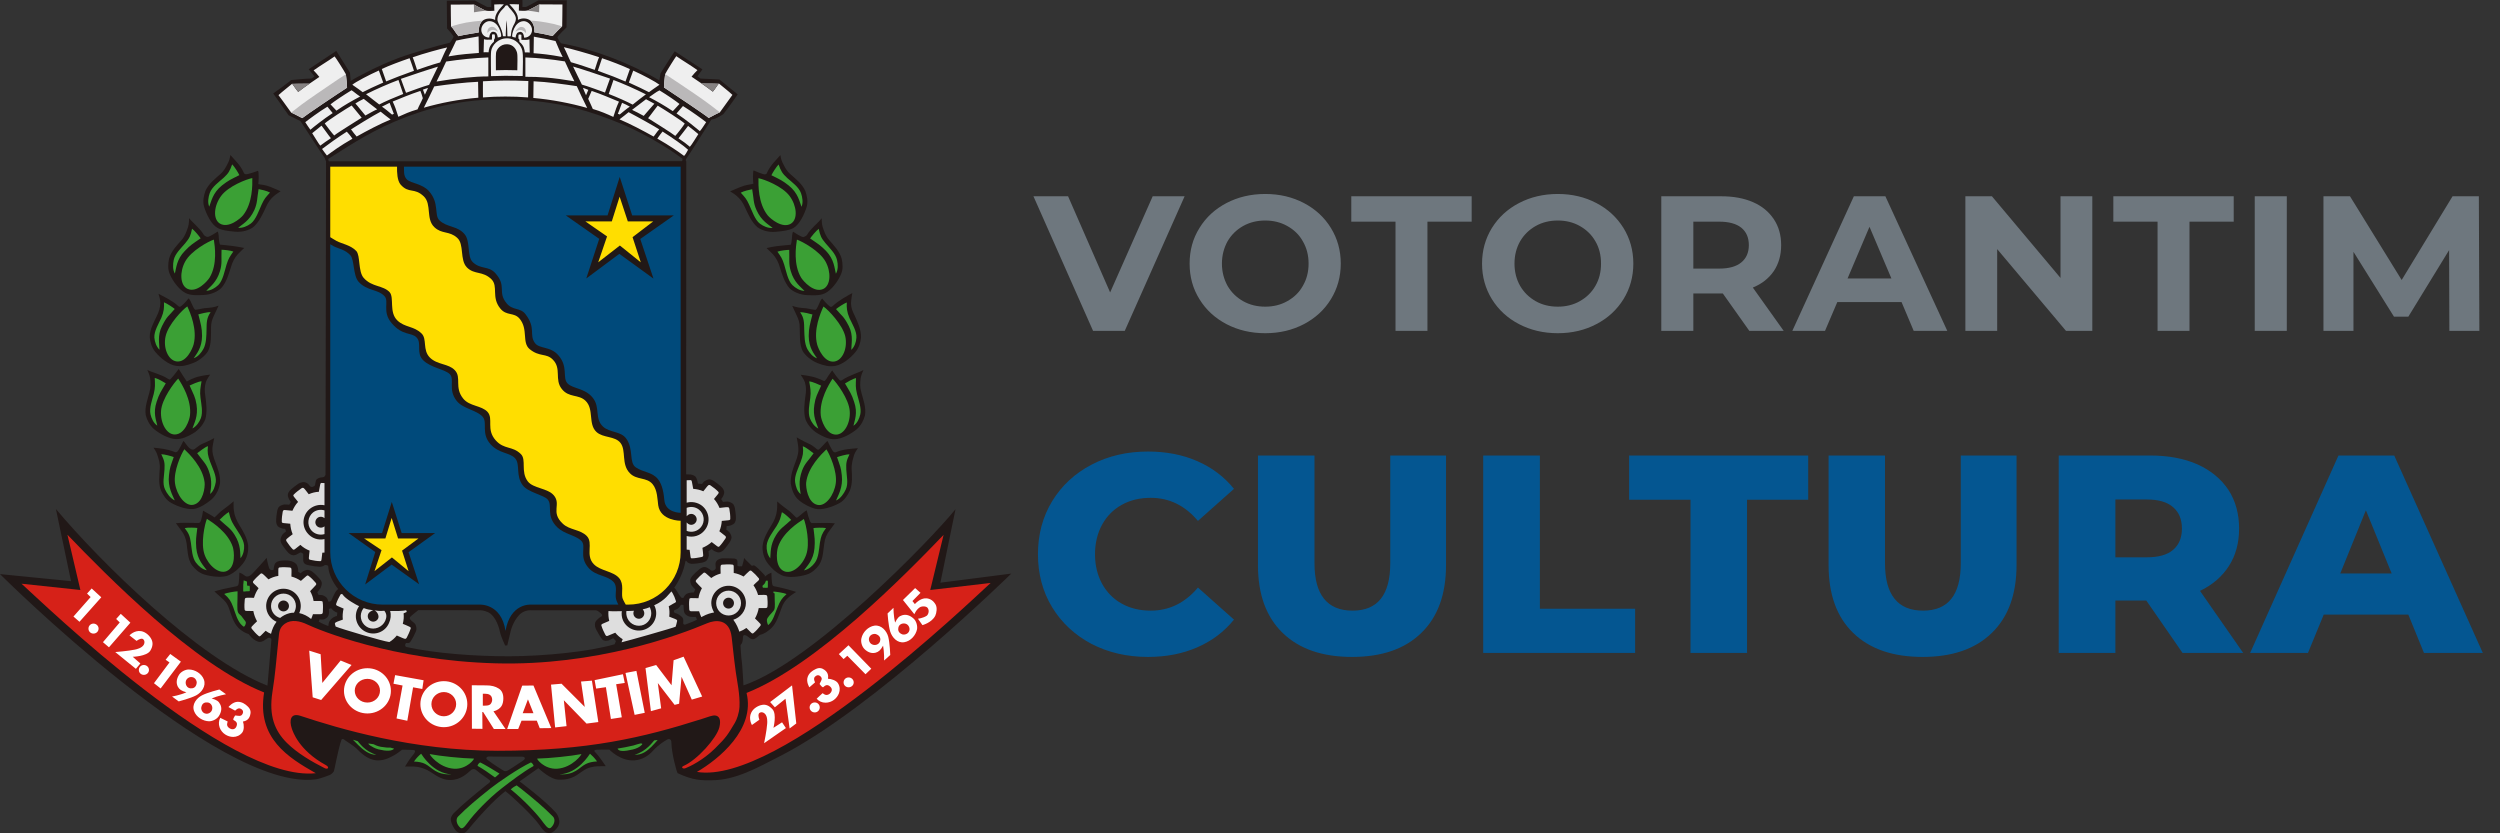<svg viewBox="0 0 195 65" xmlns="http://www.w3.org/2000/svg">
  <rect x="0" y="0" width="195" height="65" fill="#333333" stroke="none"/>
  <path d="M 61.02 12.65 C 61.19 12.99 61.34 13.33 61.69 13.62 C 62.03 13.93 62.58 14.34 62.82 14.91 C 62.94 15.26 63.05 15.71 62.92 16.14 C 62.74 16.73 62.35 17.53 61.88 17.79 C 61.54 17.98 61.04 18.03 60.53 18.08 C 59.93 18.14 59.41 17.96 59.09 17.73 C 58.62 17.34 58.32 16.63 58.13 16.22 C 57.95 15.8 57.74 15.52 57.45 15.27 C 57.29 15.13 56.95 14.93 56.95 14.93 C 56.95 14.93 57.31 14.76 57.74 14.59 C 58.22 14.39 58.54 14.4 58.76 14.33 C 58.73 14.14 58.71 13.41 58.78 13.29 C 58.78 13.29 59.55 13.64 59.69 13.6 C 59.79 13.57 59.81 13.53 59.83 13.47 C 60.08 12.89 60.58 12.44 60.87 12.1 C 60.87 12.1 60.92 12.45 61.02 12.65 Z M 17.97 12.09 C 18.26 12.43 18.76 12.88 19.01 13.46 C 19.04 13.52 19.05 13.56 19.15 13.59 C 19.3 13.63 20.13 13.32 20.13 13.32 C 20.2 13.43 20.18 14.16 20.15 14.36 C 20.37 14.42 20.62 14.39 21.1 14.58 C 21.53 14.75 21.89 14.92 21.89 14.92 C 21.89 14.92 21.55 15.13 21.39 15.27 C 21.1 15.51 20.89 15.8 20.72 16.21 C 20.52 16.63 20.22 17.33 19.75 17.72 C 19.44 17.95 18.91 18.13 18.31 18.07 C 17.8 18.02 17.3 17.97 16.97 17.78 C 16.49 17.52 16.1 16.72 15.92 16.13 C 15.79 15.7 15.9 15.25 16.02 14.9 C 16.26 14.33 16.81 13.92 17.15 13.61 C 17.5 13.32 17.65 12.98 17.82 12.64 C 17.92 12.44 17.97 12.09 17.97 12.09 Z M 14.75 17.01 C 14.98 17.34 15.59 17.78 15.9 18.32 C 15.94 18.38 16.08 18.47 16.18 18.48 C 16.33 18.5 16.98 18.06 16.98 18.06 C 17.06 18.17 17.07 18.6 17.07 18.6 C 17.09 18.72 17.09 18.91 17.16 19.08 C 17.39 19.11 17.66 19.12 18.18 19.19 C 18.59 19.24 19.05 19.34 19.05 19.34 C 19.05 19.34 18.7 19.67 18.55 19.83 C 18.3 20.11 18.13 20.42 18.01 20.85 C 17.87 21.29 17.67 22.03 17.25 22.48 C 16.97 22.74 16.47 22.99 15.87 23.01 C 15.36 23.03 14.89 23.06 14.48 22.86 C 13.99 22.62 13.5 21.97 13.25 21.4 C 13.07 21 13.11 20.54 13.19 20.17 C 13.35 19.57 13.84 19.1 14.14 18.75 C 14.44 18.41 14.55 18.05 14.67 17.7 C 14.75 17.48 14.75 17.01 14.75 17.01 Z M 12.36 22.91 C 12.77 23.14 13.43 23.43 13.89 23.86 C 13.94 23.91 14.02 23.96 14.1 23.9 C 14.38 23.7 14.71 23.27 14.71 23.27 C 14.93 23.46 15.08 24.18 15.27 24.16 C 15.73 24.1 15.75 24.04 16.28 24.01 C 16.72 23.98 17.05 23.84 17.05 23.84 C 17.05 23.84 16.81 24.36 16.72 24.55 C 16.55 24.89 16.45 25.17 16.46 25.63 C 16.45 26.08 16.51 26.84 16.23 27.38 C 16.04 27.71 15.58 28.12 15.05 28.32 C 14.57 28.51 14.15 28.61 13.69 28.53 C 13.16 28.44 12.53 27.95 12.13 27.47 C 11.84 27.14 11.71 26.68 11.68 26.3 C 11.67 25.68 12.03 25.09 12.22 24.67 C 12.42 24.26 12.49 24 12.51 23.62 C 12.52 23.4 12.36 22.91 12.36 22.91 Z M 11.49 28.85 C 11.83 29.05 12.57 29.19 13.09 29.54 C 13.15 29.58 13.23 29.64 13.3 29.57 C 13.54 29.33 13.94 28.78 13.94 28.78 L 14.25 29.27 C 14.31 29.38 14.46 29.57 14.57 29.76 C 14.57 29.76 15.07 29.45 15.59 29.35 C 15.93 29.27 16.39 29.22 16.39 29.22 C 16.39 29.22 16.12 29.6 16.06 29.8 C 15.95 30.17 15.95 30.47 16.02 30.91 C 16.08 31.36 16.19 32.13 16.01 32.71 C 15.87 33.07 15.55 33.51 15.07 33.8 C 14.62 34.06 14.2 34.26 13.74 34.25 C 13.2 34.24 12.48 33.86 12 33.46 C 11.67 33.17 11.46 32.75 11.37 32.39 C 11.26 31.78 11.54 31.07 11.65 30.62 C 11.78 30.19 11.75 29.87 11.71 29.5 C 11.69 29.28 11.49 28.85 11.49 28.85 Z M 11.97 34.92 C 12.41 34.96 13.03 35.01 13.61 35.25 C 13.68 35.28 13.72 35.29 13.81 35.24 C 13.94 35.17 14.3 34.4 14.3 34.4 C 14.42 34.43 14.69 35.05 15.03 35.07 C 15.22 35.09 15.34 34.81 15.82 34.6 C 16.24 34.43 16.71 34.17 16.71 34.17 C 16.71 34.17 16.59 34.71 16.57 34.93 C 16.54 35.3 16.64 35.63 16.8 36.05 C 16.96 36.48 17.22 37.11 17.16 37.72 C 17.09 38.1 16.91 38.61 16.45 39 C 16.05 39.32 15.64 39.57 15.27 39.67 C 14.74 39.82 13.9 39.53 13.36 39.23 C 12.97 39.02 12.73 38.63 12.57 38.29 C 12.33 37.71 12.44 37.04 12.46 36.58 C 12.5 36.13 12.37 35.78 12.25 35.42 C 12.18 35.21 11.97 34.92 11.97 34.92 Z M 13.72 40.81 C 14.16 40.76 14.71 40.78 15.41 40.79 C 15.49 40.79 15.53 40.81 15.6 40.74 C 15.72 40.65 15.84 39.83 15.84 39.83 C 16.23 40.07 16.59 40.23 16.73 40.36 C 16.91 40.22 17.08 39.97 17.51 39.67 C 17.88 39.41 18.22 39.1 18.22 39.1 C 18.22 39.1 18.21 39.6 18.24 39.81 C 18.28 40.19 18.45 40.61 18.69 40.99 C 18.93 41.38 19.3 41.97 19.36 42.58 C 19.38 42.96 19.31 43.52 18.93 43.98 C 18.6 44.38 18.3 44.65 17.89 44.85 C 17.41 45.09 16.52 44.99 15.93 44.81 C 15.5 44.68 15.19 44.37 14.96 44.07 C 14.62 43.56 14.63 42.88 14.56 42.42 C 14.5 41.97 14.36 41.67 14.13 41.37 C 13.98 41.17 13.72 40.81 13.72 40.81 Z M 39.48 7.75 C 36 7.68 33.08 8.5 30.77 9.49 C 28.47 10.48 26.75 11.69 25.6 12.4 L 25.64 12.58 L 53.21 12.57 L 53.24 12.39 C 53.01 12.21 50.79 10.54 47.72 9.36 C 45.09 8.34 42.81 7.83 39.48 7.75 Z M 25.32 12.31 C 25.19 12.15 23.44 9.45 23.44 9.45 C 23.2 9.34 22.51 8.99 22.51 8.99 L 21.31 7.29 C 21.31 7.29 22.39 6.52 22.72 6.24 C 22.72 6.24 23.85 6.13 24.32 6.12 C 24.41 6.05 24.43 6.04 24.53 5.96 C 24.46 5.88 24.08 5.4 24.08 5.4 L 26.23 3.97 L 27.3 5.67 C 27.3 5.67 27.33 6.15 27.35 6.32 C 27.7 6.07 29.57 5.08 31.12 4.51 C 32.08 4.15 34.38 3.49 34.82 3.4 L 35.09 3.33 C 35.15 3.27 35.41 2.91 35.37 2.84 C 35.21 2.58 34.87 2.22 34.87 2.22 L 34.85 0.06 L 37.04 0.04 C 37.04 0.04 37.65 0.37 37.95 0.52 C 37.94 0.52 37.94 0.52 37.94 0.52 C 37.94 0.52 37.94 0.52 37.94 0.52 C 38 0.56 38.13 0.55 38.32 0.55 C 38.32 0.38 38.32 -0.01 38.32 -0.01 L 40.75 0 C 40.75 0 40.76 0.47 40.75 0.54 C 40.94 0.55 41.03 0.55 41.08 0.52 C 41.08 0.52 41.08 0.52 41.08 0.52 C 41.08 0.52 41.08 0.52 41.08 0.52 C 41.38 0.37 41.99 0.03 41.99 0.03 L 44.21 0.02 L 44.19 2.14 C 44.19 2.14 43.43 2.85 43.48 2.93 C 43.48 2.93 43.67 3.32 43.78 3.38 C 46.25 3.82 49.2 4.95 51.43 6.27 C 51.45 6.1 51.52 5.72 51.52 5.72 C 51.52 5.72 52.52 4.13 52.63 4 L 54.79 5.41 C 54.79 5.41 54.48 5.85 54.4 5.95 C 54.49 6.02 54.55 6.06 54.64 6.13 C 55.1 6.16 55.56 6.16 56.11 6.2 L 57.54 7.36 C 57.54 7.36 56.83 8.4 56.43 8.89 C 56.38 8.95 55.85 9.24 55.77 9.26 C 55.66 9.31 55.5 9.3 55.47 9.35 C 54.79 10.44 53.62 12.28 53.51 12.41 L 53.49 12.57 L 53.53 12.57 L 53.52 37 C 53.52 37 53.64 37.01 53.88 37.01 C 53.93 37.02 54.12 37.06 54.23 37.16 C 54.31 37.24 54.37 37.4 54.4 37.52 C 54.41 37.58 54.43 37.65 54.44 37.72 L 54.76 37.75 C 54.8 37.68 54.84 37.64 54.93 37.55 C 55.03 37.48 55.23 37.38 55.35 37.39 C 55.47 37.4 55.61 37.47 55.67 37.51 C 55.86 37.63 56.15 37.85 56.34 38.05 C 56.37 38.08 56.48 38.23 56.49 38.39 C 56.5 38.5 56.42 38.69 56.34 38.81 C 56.26 38.91 56.28 38.89 56.25 38.93 C 56.36 39.1 56.35 39.07 56.39 39.15 C 56.53 39.14 56.6 39.12 56.77 39.12 C 56.9 39.14 57.1 39.22 57.19 39.32 C 57.26 39.41 57.31 39.56 57.32 39.63 C 57.36 39.85 57.41 40.21 57.4 40.49 C 57.4 40.53 57.37 40.71 57.27 40.83 C 57.19 40.91 57 40.99 56.86 41.02 C 56.71 41.03 56.75 41.02 56.68 41.03 C 56.66 41.35 56.66 41.24 56.64 41.3 C 56.74 41.38 56.78 41.4 56.89 41.51 C 56.97 41.61 57.07 41.8 57.06 41.93 C 57.05 42.05 56.98 42.19 56.94 42.26 C 56.82 42.44 56.61 42.73 56.42 42.93 C 56.38 42.96 56.23 43.08 56.08 43.09 C 55.97 43.1 55.77 43.02 55.65 42.94 C 55.54 42.85 55.56 42.87 55.51 42.83 C 55.33 42.95 55.35 42.94 55.26 42.99 C 55.27 43.11 55.29 43.17 55.29 43.32 C 55.27 43.45 55.2 43.65 55.1 43.74 C 55.02 43.81 54.87 43.86 54.8 43.88 C 54.59 43.92 54.23 43.98 53.96 43.98 C 53.92 43.98 53.73 43.96 53.61 43.85 C 53.59 43.83 53.57 43.81 53.55 43.77 C 53.52 43.74 53.47 43.75 53.46 43.8 C 53.33 44.53 53 45.27 52.59 45.84 C 52.67 45.9 52.79 46.09 52.82 46.14 C 52.93 46.34 53.01 46.46 53.14 46.61 C 53.17 46.65 53.33 46.64 53.33 46.6 C 53.33 46.56 53.39 46.46 53.5 46.36 C 53.58 46.29 53.78 46.23 53.93 46.22 C 53.98 46.22 54.12 46.21 54.12 46.21 C 54.14 46.15 54.2 46.03 54.23 45.97 C 54.12 45.86 54.05 45.81 53.95 45.67 C 53.88 45.56 53.82 45.35 53.84 45.22 C 53.86 45.11 53.95 44.98 54 44.92 C 54.15 44.75 54.37 44.54 54.59 44.37 C 54.71 44.29 54.84 44.21 54.99 44.23 C 55.09 44.24 55.25 44.32 55.35 44.4 C 55.4 44.44 55.46 44.51 55.54 44.51 C 55.62 44.52 55.75 44.46 55.8 44.39 C 55.87 44.3 55.79 44.1 55.81 43.94 C 55.84 43.81 55.89 43.73 56 43.66 C 56.1 43.59 56.25 43.56 56.32 43.55 C 56.54 43.54 56.9 43.55 57.16 43.56 C 57.33 43.56 57.51 43.59 57.52 43.79 C 57.53 43.9 57.51 43.96 57.52 44.1 C 57.52 44.21 57.76 44.16 57.88 44.17 C 57.92 44.07 57.97 43.83 58.01 43.69 C 58.03 43.59 58.04 43.52 58.04 43.52 C 58.04 43.52 58.09 43.58 58.17 43.67 L 58.65 44.14 C 58.65 44.14 58.79 44.07 58.85 44.11 C 59.15 44.31 59.66 44.88 59.66 44.88 C 59.66 44.88 59.65 44.91 59.65 44.97 C 59.77 44.93 59.8 44.8 60.17 44.67 C 60.17 44.67 60.18 45.55 60.27 45.66 C 60.34 45.74 60.43 45.74 60.5 45.75 C 61.18 45.89 61.68 46.03 62.1 46.17 C 62.1 46.17 61.75 46.39 61.56 46.55 C 61.27 46.79 61.07 47.08 60.93 47.51 C 60.76 47.94 60.6 48.57 60.16 49 C 59.91 49.22 59.63 49.45 59.27 49.52 C 59.21 49.57 59.15 49.63 59.09 49.67 C 58.94 49.78 58.83 49.9 58.64 49.85 C 58.43 49.79 58.35 49.61 58.14 49.55 C 58.04 49.52 57.95 49.54 57.95 49.71 C 57.93 50.32 57.75 50.21 57.76 50.37 C 57.79 50.68 57.79 51.16 57.88 51.75 C 57.92 52.09 57.99 53.46 57.99 53.46 C 63.37 51.64 72.59 42.12 74.53 39.72 L 73.35 45.45 L 78.88 44.74 C 78.88 44.74 68.29 55.15 60.9 58.95 C 59.02 59.91 57.38 60.85 55.53 60.86 C 54.71 60.87 54.08 60.88 52.86 60.31 C 52.79 60.28 52.37 58.69 52.37 57.94 C 52.37 57.63 52.17 57.61 52.05 57.68 C 51.93 57.75 51.74 57.86 51.58 57.98 C 51.37 58.14 51.12 58.34 50.96 58.53 C 50.6 58.95 50.08 59.27 49.48 59.31 C 48.38 59.38 47.53 58.47 47.53 58.47 C 47.22 58.46 46.87 58.47 46.55 58.48 C 46.33 58.49 46.31 58.57 46.45 58.7 C 46.72 58.96 47.25 59.76 47.25 59.76 L 46.61 59.77 C 46.31 59.78 45.94 59.87 45.76 59.96 C 45.54 60.06 45.32 60.25 44.99 60.46 C 44.53 60.75 44.08 60.84 43.53 60.81 C 42.95 60.78 42.18 60.09 41.99 59.92 C 41.88 59.99 40.96 60.64 40.53 60.95 C 40.65 61.04 42.54 62.45 43.39 63.42 C 43.55 63.63 43.66 63.97 43.62 64.21 C 43.58 64.44 43.45 64.6 43.26 64.79 C 43.18 64.85 43.05 64.97 42.93 64.98 C 42.82 64.99 42.66 64.97 42.56 64.91 C 42.42 64.82 42.24 64.6 42.08 64.36 C 41.63 63.69 39.93 62.09 39.42 61.71 C 38.46 62.46 37.32 63.74 36.78 64.39 C 36.56 64.66 36.43 64.84 36.26 64.95 C 36.16 65.01 36.06 65.01 35.95 65 C 35.83 64.99 35.67 64.89 35.59 64.83 C 35.4 64.63 35.21 64.25 35.17 64.02 C 35.13 63.78 35.21 63.66 35.37 63.45 C 36.11 62.71 37.06 61.94 37.9 61.26 C 38.07 61.12 38.35 60.98 38.19 60.85 C 37.96 60.66 37.44 60.33 37.13 60.06 C 36.97 59.93 36.79 60.02 36.76 60.05 C 36.44 60.33 35.92 60.85 35.12 60.84 C 34.69 60.84 34.35 60.69 34.03 60.5 C 33.69 60.29 33.44 60.1 33.11 59.97 C 32.84 59.87 32.58 59.8 32.28 59.79 L 31.59 59.79 L 31.92 59.27 C 32.14 58.96 32.17 58.95 32.29 58.79 C 32.36 58.7 32.47 58.51 32.22 58.5 C 31.95 58.49 31.68 58.47 31.36 58.48 C 31.36 58.48 30.88 58.85 30.76 58.9 C 30.66 58.94 30.06 59.36 29.38 59.31 C 28.61 59.24 28.11 58.68 27.78 58.36 C 27.6 58.18 26.91 57.76 26.82 57.67 C 26.74 57.61 26.64 57.65 26.63 57.72 C 26.36 58.48 26.1 60.05 26.03 60.18 C 25.97 60.27 25.84 60.4 25.72 60.45 C 25.72 60.45 24.96 60.75 24.63 60.79 C 17.03 61.77 0 44.78 0 44.78 L 5.54 45.33 L 4.36 39.7 C 7.82 43.83 15.47 51.37 20.86 53.48 C 20.86 53.48 21.17 50.02 21.17 49.88 C 21.15 49.75 20.99 49.72 20.91 49.76 C 20.73 49.86 20.66 49.93 20.54 50 C 20.44 50.05 20.33 50.07 20.27 50.07 C 20.11 50.08 19.77 49.92 19.51 49.6 C 19.47 49.56 19.43 49.51 19.4 49.46 C 19.09 49.37 18.83 49.19 18.62 49 C 18.18 48.56 18.04 47.94 17.88 47.51 C 17.74 47.08 17.53 46.84 17.24 46.6 C 17.05 46.43 16.72 46.13 16.72 46.13 C 17.14 46 17.71 45.87 18.39 45.74 C 18.46 45.72 18.5 45.73 18.57 45.65 C 18.66 45.54 18.67 44.66 18.67 44.66 C 19.1 44.82 19.07 44.96 19.27 44.97 C 19.56 44.97 19.78 44.62 20.15 44.24 C 20.46 43.91 20.8 43.51 20.8 43.51 C 20.8 43.51 20.89 44 20.96 44.21 C 20.98 44.26 21 44.32 21.02 44.37 C 21.05 44.4 21.08 44.43 21.11 44.45 C 21.17 44.49 21.34 44.46 21.34 44.43 C 21.35 44.29 21.4 44 21.48 43.92 C 21.58 43.81 21.75 43.76 21.8 43.75 C 22.08 43.71 22.38 43.69 22.65 43.75 C 22.81 43.79 22.97 43.86 23.09 43.98 C 23.18 44.07 23.21 44.2 23.24 44.32 C 23.26 44.48 23.26 44.47 23.26 44.6 C 23.3 44.61 23.44 44.72 23.44 44.72 C 23.49 44.67 23.53 44.65 23.57 44.61 C 23.67 44.53 23.85 44.46 23.95 44.45 C 24.1 44.43 24.31 44.55 24.35 44.58 C 24.57 44.75 24.79 44.98 24.94 45.15 C 24.99 45.2 25.07 45.33 25.1 45.45 C 25.12 45.57 25.05 45.78 24.99 45.89 C 24.89 46.03 24.85 46.08 24.75 46.19 C 24.77 46.25 24.82 46.34 24.84 46.4 C 24.84 46.4 25.02 46.41 25.07 46.41 C 25.21 46.42 25.35 46.51 25.44 46.58 C 25.55 46.69 25.6 46.87 25.61 46.92 C 25.7 46.94 25.82 46.89 25.83 46.86 C 25.93 46.63 26.07 46.35 26.15 46.2 C 26.19 46.13 26.28 46.01 26.38 45.95 C 25.96 45.43 25.63 44.78 25.6 44.16 C 25.6 44.09 25.36 44.05 25.33 44.08 C 25.21 44.18 25.02 44.21 24.97 44.21 C 24.7 44.2 24.35 44.15 24.14 44.1 C 24.07 44.09 23.91 44.06 23.81 44 C 23.72 43.94 23.66 43.85 23.65 43.73 C 23.65 43.57 23.65 43.34 23.65 43.2 C 23.58 43.14 23.57 43.14 23.48 43.09 C 23.43 43.08 23.32 43.14 23.23 43.2 C 23.11 43.28 22.97 43.32 22.86 43.31 C 22.71 43.3 22.55 43.18 22.52 43.15 C 22.33 42.95 22.12 42.67 22 42.48 C 21.96 42.42 21.89 42.28 21.88 42.16 C 21.87 42.03 21.93 41.86 22.01 41.73 C 22.07 41.63 22.2 41.54 22.3 41.46 C 22.29 41.33 22.27 41.32 22.23 41.25 C 22.18 41.25 22.23 41.25 22.09 41.24 C 21.94 41.21 21.75 41.13 21.67 41.05 C 21.57 40.94 21.54 40.74 21.54 40.7 C 21.53 40.42 21.58 40.08 21.62 39.86 C 21.63 39.78 21.68 39.63 21.75 39.54 C 21.84 39.44 22.04 39.37 22.17 39.35 C 22.34 39.34 22.41 39.36 22.56 39.37 C 22.66 39.19 22.64 39.22 22.69 39.15 C 22.66 39.11 22.68 39.14 22.6 39.03 C 22.52 38.91 22.44 38.72 22.45 38.61 C 22.45 38.46 22.57 38.3 22.6 38.27 C 22.8 38.07 23.08 37.86 23.27 37.73 C 23.33 37.69 23.47 37.63 23.58 37.61 C 23.81 37.57 23.94 37.68 24.04 37.75 C 24.15 37.86 24.17 37.96 24.29 37.98 C 24.36 38 24.43 37.95 24.5 37.92 C 24.59 37.88 24.59 37.73 24.6 37.67 C 24.63 37.55 24.63 37.46 24.7 37.39 C 24.81 37.28 25.01 37.24 25.06 37.24 C 25.31 37.23 25.32 37.17 25.39 37.04 L 25.43 12.58 L 25.43 12.58 Z M 53.31 47.18 C 53.19 47.17 53.11 47.17 53.1 47.19 C 53.05 47.3 52.94 47.43 52.84 47.49 C 52.7 47.55 52.67 47.57 52.61 47.6 C 52.52 47.62 52.56 47.78 52.65 47.81 C 52.77 47.85 52.82 47.86 52.96 47.94 C 53.06 48.01 53.24 48.13 53.28 48.26 C 53.3 48.37 53.31 48.49 53.29 48.56 C 53.27 48.64 53.33 48.76 53.47 48.71 C 53.82 48.58 54.32 48.38 54.36 48.33 C 54.27 48.06 54.25 48.13 54.2 48.12 C 54.06 48.12 54 48.13 53.83 48.11 C 53.7 48.08 53.5 47.98 53.43 47.88 C 53.36 47.78 53.33 47.62 53.33 47.55 C 53.32 47.45 53.31 47.32 53.31 47.18 Z M 25.67 47.77 C 25.67 47.84 25.64 48 25.57 48.1 C 25.5 48.2 25.36 48.29 25.23 48.32 C 25.06 48.34 24.99 48.32 24.93 48.3 C 24.86 48.47 24.88 48.45 24.86 48.49 C 25.06 48.59 25.15 48.66 25.61 48.83 C 25.63 48.63 25.64 48.59 25.68 48.49 C 25.73 48.38 25.88 48.23 25.99 48.16 C 26.13 48.08 26.16 48.08 26.28 48.04 C 26.29 47.91 26.3 47.89 26.31 47.79 C 26.25 47.77 26.28 47.78 26.15 47.72 C 26.05 47.67 25.93 47.57 25.86 47.48 C 25.84 47.46 25.85 47.44 25.83 47.45 C 25.71 47.45 25.66 47.51 25.65 47.52 C 25.66 47.62 25.68 47.7 25.67 47.77 Z M 39.72 51.19 C 42.46 51.18 46.01 50.83 47.94 50.25 C 47.97 50.16 48.02 50.07 48.04 50.01 C 47.99 49.94 47.98 49.92 47.83 49.78 C 47.7 49.84 47.61 49.91 47.44 49.96 C 47.31 49.98 47.15 50.02 46.99 49.89 C 46.9 49.81 46.5 49.17 46.42 48.9 C 46.41 48.86 46.38 48.66 46.44 48.52 C 46.49 48.42 46.62 48.28 46.73 48.2 C 46.87 48.1 46.97 48.08 46.96 47.98 C 46.96 47.9 46.81 47.79 46.72 47.72 C 46.6 47.61 46.45 47.6 46.45 47.6 L 41.39 47.6 C 41.39 47.6 41.1 47.57 40.76 47.76 C 40.37 47.97 39.96 48.66 39.82 49.28 C 39.74 49.63 39.57 50.34 39.57 50.34 L 39.4 50.35 C 39.4 50.35 39.07 49.65 38.99 49.27 C 38.86 48.62 38.51 47.96 38.09 47.76 C 37.72 47.59 37.44 47.6 37.44 47.6 L 32.63 47.59 C 32.63 47.59 32.46 47.72 32.34 47.82 C 32.24 47.91 32.03 48.07 31.99 48.13 C 31.94 48.22 31.94 48.28 32.1 48.42 C 32.21 48.51 32.36 48.62 32.41 48.72 C 32.47 48.86 32.52 49.07 32.45 49.23 C 32.31 49.55 32.16 49.84 32.04 50.02 C 31.94 50.18 31.84 50.17 31.72 50.15 C 31.64 50.12 31.5 50.42 31.72 50.47 C 34 50.97 37.02 51.19 39.72 51.19 Z M 38 59.25 C 38.57 59.69 39.15 60.02 39.24 60.09 C 39.37 60.18 39.5 60.17 39.66 60.07 C 39.98 59.88 40.05 59.82 40.46 59.55 C 40.67 59.41 40.78 59.35 40.87 59.27 C 40.96 59.2 41 59.03 40.72 59.02 C 40.09 59.02 38.37 59.02 38.15 59.01 C 37.94 59 37.88 59.15 38 59.25 Z M 64.71 41.38 C 64.48 41.67 64.34 41.98 64.29 42.43 C 64.21 42.89 64.22 43.57 63.88 44.08 C 63.65 44.38 63.34 44.69 62.91 44.82 C 62.32 45 61.43 45.1 60.95 44.86 C 60.54 44.66 60.24 44.39 59.92 43.99 C 59.54 43.53 59.46 42.97 59.48 42.59 C 59.54 41.98 59.91 41.39 60.15 41 C 60.4 40.62 60.56 40.2 60.6 39.82 C 60.63 39.61 60.62 39.11 60.62 39.11 C 60.62 39.11 60.96 39.42 61.33 39.68 C 61.76 39.97 61.93 40.23 62.11 40.37 C 62.21 40.44 62.53 40.04 62.92 39.8 C 62.92 39.8 63.13 40.66 63.24 40.75 C 63.32 40.82 63.36 40.8 63.43 40.8 C 64.13 40.79 64.68 40.77 65.12 40.82 C 65.12 40.82 64.86 41.18 64.71 41.38 Z M 66.63 35.46 C 66.52 35.82 66.4 36.2 66.43 36.65 C 66.46 37.11 66.51 37.72 66.28 38.29 C 66.11 38.64 65.87 39.03 65.48 39.24 C 64.94 39.54 64.1 39.82 63.57 39.68 C 63.21 39.58 62.73 39.36 62.33 39.03 C 61.87 38.65 61.75 38.1 61.68 37.73 C 61.63 37.12 61.88 36.49 62.04 36.06 C 62.2 35.64 62.3 35.31 62.27 34.94 C 62.26 34.72 62.14 34.11 62.14 34.11 C 62.14 34.11 62.63 34.41 63.05 34.59 C 63.53 34.8 63.69 35.07 63.81 35.08 C 63.93 35.1 64.42 34.44 64.55 34.4 C 64.55 34.4 64.9 35.18 65.03 35.25 C 65.12 35.3 65.16 35.29 65.23 35.26 C 65.81 35.02 66.47 35 66.92 34.96 C 66.92 34.96 66.7 35.25 66.63 35.46 Z M 67.13 29.51 C 67.09 29.88 67.06 30.2 67.19 30.63 C 67.3 31.08 67.58 31.79 67.47 32.39 C 67.38 32.76 67.17 33.18 66.84 33.47 C 66.36 33.87 65.64 34.25 65.1 34.26 C 64.64 34.27 64.22 34.07 63.78 33.81 C 63.29 33.52 62.97 33.08 62.83 32.72 C 62.65 32.14 62.76 31.37 62.82 30.92 C 62.89 30.47 62.89 30.18 62.78 29.81 C 62.72 29.61 62.45 29.23 62.45 29.23 C 62.45 29.23 62.91 29.28 63.26 29.36 C 63.77 29.46 64.28 29.72 64.28 29.72 C 64.38 29.73 64.55 29.41 64.61 29.31 L 64.91 28.89 C 64.91 28.89 65.26 29.42 65.5 29.66 C 65.57 29.73 65.65 29.67 65.71 29.63 C 66.23 29.28 67.01 29.06 67.35 28.86 C 67.35 28.86 67.15 29.29 67.13 29.51 Z M 66.38 23.69 C 66.4 24.06 66.48 24.24 66.68 24.65 C 66.87 25.07 67.17 25.69 67.16 26.31 C 67.13 26.69 67 27.14 66.71 27.48 C 66.31 27.96 65.68 28.45 65.15 28.54 C 64.7 28.62 64.27 28.52 63.79 28.33 C 63.26 28.13 62.81 27.72 62.61 27.39 C 62.34 26.85 62.4 26.09 62.38 25.63 C 62.39 25.18 62.29 24.9 62.12 24.56 C 62.03 24.36 61.79 23.85 61.79 23.85 C 61.79 23.85 62.12 23.99 62.56 24.02 C 63.09 24.05 63.11 24.11 63.58 24.17 C 63.76 24.19 63.91 23.47 64.13 23.28 C 64.13 23.28 64.46 23.71 64.74 23.91 C 64.82 23.97 64.9 23.92 64.95 23.87 C 65.41 23.44 66.07 23.08 66.48 22.86 C 66.48 22.86 66.37 23.46 66.38 23.69 Z M 64.17 17.71 C 64.29 18.06 64.4 18.42 64.7 18.75 C 65 19.11 65.49 19.58 65.65 20.18 C 65.73 20.55 65.78 21.01 65.59 21.41 C 65.34 21.98 64.85 22.63 64.36 22.87 C 63.95 23.07 63.48 23.04 62.97 23.02 C 62.37 23 61.87 22.75 61.59 22.49 C 61.18 22.04 60.97 21.3 60.83 20.86 C 60.71 20.43 60.54 20.12 60.29 19.84 C 60.14 19.68 59.79 19.35 59.79 19.35 C 59.79 19.35 60.25 19.24 60.66 19.19 C 61.18 19.13 61.45 19.12 61.68 19.09 C 61.75 18.92 61.75 18.73 61.77 18.61 C 61.77 18.61 61.78 18.18 61.86 18.07 C 61.86 18.07 62.51 18.51 62.66 18.49 C 62.76 18.47 62.9 18.39 62.94 18.33 C 63.25 17.79 63.87 17.35 64.09 17.02 C 64.09 17.02 64.09 17.49 64.17 17.71 Z" style="fill: rgb(33, 24, 23);"></path>
  <path d="M 54.59 10.23 C 54.33 10.01 53.49 9.32 52.77 8.85 C 52.99 8.6 53.11 8.45 53.27 8.27 C 53.88 8.64 54.83 9.33 55.08 9.53 C 54.94 9.74 54.72 10.09 54.59 10.23 Z M 53.81 11.45 C 53.56 11.23 53.31 11.05 52.92 10.79 C 53.14 10.53 53.52 10.01 53.67 9.82 C 54 10.07 54.22 10.25 54.47 10.46 C 54.33 10.67 53.95 11.31 53.81 11.45 Z M 52.67 10.6 C 52.41 10.38 50.95 9.48 50.55 9.22 C 50.77 8.96 51.14 8.43 51.3 8.24 C 51.67 8.45 53.19 9.42 53.41 9.64 C 53.28 9.85 52.81 10.46 52.67 10.6 Z M 50.98 10.65 C 50.15 10.19 49.2 9.68 48.32 9.31 C 48.63 9.08 48.78 8.95 49.03 8.75 C 49.56 9.02 51.21 9.94 51.42 10.09 C 51.23 10.29 51.11 10.51 50.98 10.65 Z M 53.36 12.16 C 52.91 11.83 52.25 11.37 51.27 10.81 C 51.46 10.54 51.54 10.43 51.68 10.26 C 52.41 10.72 53.36 11.38 53.67 11.68 C 53.54 11.92 53.49 12.02 53.36 12.16 Z M 50.21 9.04 C 49.8 8.82 49.59 8.7 49.3 8.57 C 49.6 8.35 50.15 7.93 50.39 7.74 C 50.77 7.95 50.81 7.97 51.04 8.09 C 50.85 8.29 50.34 8.9 50.21 9.04 Z M 52.48 8.67 C 51.79 8.21 51.31 7.94 50.63 7.58 C 50.95 7.37 51.16 7.18 51.44 7.05 C 52.05 7.42 52.75 7.9 53 8.11 C 52.82 8.31 52.61 8.53 52.48 8.67 Z M 49.35 8.16 C 48.93 7.94 48.16 7.59 47.48 7.33 C 47.54 7.17 47.73 6.58 47.85 6.24 C 48.55 6.5 49.55 6.94 50.38 7.36 C 49.97 7.67 49.7 7.87 49.35 8.16 Z M 48.52 8.02 C 48.78 8.13 48.88 8.18 49.13 8.32 C 48.99 8.39 48.52 8.78 48.34 8.93 C 48.27 8.91 48.26 8.89 48.19 8.88 C 48.39 8.41 48.38 8.35 48.52 8.02 Z M 47.84 9.12 C 47.34 8.89 46.86 8.68 46.24 8.5 C 46.1 8.16 46.06 8.12 45.88 7.71 C 45.97 7.49 46.1 7.2 46.15 7.09 C 46.92 7.35 47.65 7.67 48.28 7.93 C 48.1 8.32 48.02 8.54 47.84 9.12 Z M 45.47 6.85 C 45.58 6.88 45.75 6.96 45.89 7.01 C 45.84 7.12 45.8 7.21 45.71 7.43 C 45.61 7.21 45.5 6.93 45.47 6.85 Z M 44.7 5.19 C 45.45 5.4 46.93 5.91 47.58 6.13 C 47.46 6.47 47.23 7.12 47.19 7.22 C 46.74 7.06 45.81 6.71 45.39 6.6 C 45.19 6.19 44.95 5.72 44.7 5.19 Z M 46.96 4.54 C 47.62 4.76 48.58 5.13 49.13 5.39 C 49.05 5.61 48.89 6.06 48.79 6.36 C 48.27 6.13 47.55 5.85 46.63 5.52 C 46.74 5.2 46.83 4.91 46.96 4.54 Z M 43.98 3.68 C 44.42 3.77 45.94 4.19 46.73 4.46 C 46.63 4.66 46.49 5.15 46.39 5.45 C 45.73 5.23 45.28 5.06 44.53 4.85 C 44.33 4.46 44.22 4.14 43.98 3.68 Z M 50.62 7.19 C 50.21 6.98 49.78 6.77 49.05 6.44 C 49.11 6.28 49.27 5.85 49.39 5.51 C 50.13 5.83 51.19 6.41 51.44 6.61 C 51.04 6.87 50.77 7.09 50.62 7.19 Z M 45.8 8.42 C 44.46 8.04 43.04 7.77 41.6 7.64 C 41.61 7.33 41.61 6.72 41.62 6.34 C 42.7 6.39 43.91 6.56 44.99 6.72 C 45.2 7.19 45.47 7.76 45.8 8.42 Z M 44.8 6.34 C 43.02 6.04 42.09 5.99 40.98 5.99 C 40.99 5.69 40.97 4.85 40.98 4.48 C 42.06 4.52 42.98 4.62 44.06 4.79 C 44.27 5.25 44.47 5.68 44.8 6.34 Z M 43.89 4.45 C 42.83 4.25 42.26 4.2 41.62 4.15 C 41.63 3.84 41.63 3.23 41.64 2.86 C 42.4 2.99 42.69 3.06 43.33 3.2 C 43.54 3.67 43.56 3.79 43.89 4.45 Z M 41.32 4.1 C 41.2 4.09 41.13 4.08 40.94 4.09 C 40.91 3.89 40.9 3.58 40.52 3.27 C 40.52 3.27 40.51 3.18 40.5 3.06 C 40.49 3.01 40.45 3.06 40.44 3.01 C 40.43 2.94 40.43 2.75 40.45 2.71 C 40.48 2.68 40.65 2.69 40.67 2.72 C 40.68 2.74 40.66 3.01 40.67 3.11 C 40.98 3.11 41.12 3.13 41.3 3.07 C 41.3 3.51 41.31 3.61 41.32 4.1 Z M 39.41 7.53 C 38.82 7.53 38.24 7.55 37.67 7.6 C 37.67 6.94 37.66 6.96 37.67 6.34 C 38.9 6.27 39.81 6.26 41.21 6.32 C 41.2 6.87 41.2 7.13 41.19 7.6 C 40.58 7.55 40.04 7.53 39.41 7.53 Z M 33.87 6.74 C 34.95 6.58 36.21 6.43 37.29 6.38 C 37.3 6.76 37.3 7.31 37.31 7.62 C 35.76 7.75 34.4 8.02 33.06 8.4 C 33.39 7.74 33.65 7.21 33.87 6.74 Z M 34.8 4.8 C 35.88 4.64 37.02 4.52 38.09 4.48 C 38.1 4.85 38.08 5.66 38.09 5.96 C 36.98 5.96 35.47 6.12 34.05 6.36 C 34.38 5.7 34.58 5.27 34.8 4.8 Z M 35.58 3.17 C 36.22 3.02 36.57 2.98 37.33 2.84 C 37.34 3.22 37.34 3.83 37.35 4.13 C 36.72 4.19 36.03 4.21 34.98 4.4 C 35.3 3.74 35.37 3.64 35.58 3.17 Z M 33.47 6.62 C 33.04 6.73 32.12 7.08 31.67 7.24 C 31.62 7.14 31.4 6.49 31.27 6.15 C 31.93 5.92 33.41 5.42 34.16 5.2 C 33.91 5.74 33.66 6.21 33.47 6.62 Z M 33.14 7.39 C 33.05 7.18 33.04 7.1 32.99 6.99 C 33.13 6.93 33.28 6.9 33.38 6.86 C 33.36 6.95 33.23 7.17 33.14 7.39 Z M 30.63 7.92 C 31.26 7.66 32.01 7.35 32.79 7.09 C 32.84 7.2 32.92 7.44 32.98 7.66 C 32.8 8.08 32.71 8.18 32.57 8.53 C 31.95 8.71 31.58 8.88 31.07 9.11 C 30.89 8.53 30.81 8.31 30.63 7.92 Z M 28.55 7.35 C 29.38 6.93 30.38 6.5 31.08 6.24 C 31.2 6.58 31.39 7.17 31.45 7.33 C 30.78 7.59 30 7.93 29.58 8.15 C 29.22 7.86 28.95 7.67 28.55 7.35 Z M 30.72 8.88 C 30.66 8.9 30.64 8.92 30.58 8.94 C 30.4 8.78 29.93 8.4 29.79 8.32 C 30.04 8.19 30.14 8.14 30.39 8.02 C 30.53 8.36 30.53 8.42 30.72 8.88 Z M 27.48 6.61 C 27.72 6.4 28.81 5.83 29.55 5.5 C 29.67 5.84 29.83 6.27 29.89 6.44 C 29.15 6.77 28.71 6.97 28.29 7.19 C 28.14 7.08 27.87 6.87 27.48 6.61 Z M 32.29 5.52 C 31.37 5.85 30.64 6.13 30.12 6.35 C 30.02 6.06 29.86 5.61 29.78 5.38 C 30.33 5.12 31.3 4.76 31.95 4.54 C 32.09 4.91 32.18 5.2 32.29 5.52 Z M 40.77 5.93 C 39.63 5.9 39.12 5.91 38.3 5.94 C 38.31 5.63 38.26 4.34 38.31 3.98 C 38.37 3.56 38.82 2.98 39.56 2.99 C 40.25 3 40.65 3.55 40.74 3.95 C 40.83 4.31 40.77 5.22 40.77 5.93 Z M 34.33 4.87 C 33.58 5.08 33.19 5.23 32.53 5.45 C 32.43 5.16 32.28 4.66 32.19 4.47 C 32.97 4.19 34.44 3.79 34.88 3.7 C 34.63 4.16 34.52 4.47 34.33 4.87 Z M 35.18 2.06 C 35.16 1.43 35.17 0.91 35.16 0.36 C 35.74 0.35 36.58 0.35 36.96 0.35 C 37.22 0.49 37.5 0.65 37.81 0.8 C 37.91 0.85 38.11 0.87 38.56 0.84 C 38.57 0.65 38.54 0.48 38.55 0.35 C 38.89 0.33 39.1 0.33 39.3 0.34 C 38.99 0.66 38.58 1.09 38.62 1.56 C 38.27 1.37 37.86 1.44 37.65 1.61 C 37.36 1.86 37.33 2.3 37.34 2.53 C 36.59 2.67 36.4 2.67 35.76 2.82 C 35.49 2.51 35.4 2.26 35.18 2.06 Z M 43.1 2.81 C 42.47 2.66 42.44 2.66 41.68 2.52 C 41.7 2.29 41.67 1.85 41.38 1.61 C 41.16 1.43 40.76 1.36 40.4 1.55 C 40.45 1.08 40.03 0.65 39.73 0.33 C 39.93 0.32 40.14 0.33 40.48 0.34 C 40.49 0.47 40.46 0.64 40.47 0.83 C 40.92 0.86 41.12 0.84 41.22 0.79 C 41.53 0.64 41.81 0.49 42.07 0.34 C 42.45 0.34 43.29 0.34 43.87 0.35 C 43.86 0.9 43.87 1.42 43.85 2.05 C 43.63 2.25 43.38 2.51 43.1 2.81 Z M 37.75 3.06 C 37.92 3.12 38.06 3.09 38.37 3.09 C 38.38 2.99 38.37 2.73 38.38 2.7 C 38.39 2.67 38.56 2.67 38.59 2.7 C 38.61 2.74 38.61 2.93 38.6 2.99 C 38.59 3.05 38.56 2.99 38.55 3.05 C 38.53 3.16 38.52 3.26 38.52 3.26 C 38.15 3.57 38.13 3.88 38.11 4.08 C 37.91 4.07 37.85 4.07 37.72 4.08 C 37.74 3.59 37.74 3.5 37.75 3.06 Z M 40.33 4.11 C 40.26 3.84 40.03 3.46 39.55 3.45 C 39.04 3.44 38.73 3.84 38.69 4.13 C 38.66 4.38 38.69 5.27 38.68 5.48 C 39.25 5.46 39.56 5.46 40.35 5.48 C 40.35 4.99 40.39 4.36 40.33 4.11 Z M 39.51 0.42 C 39.52 0.42 39.58 0.42 39.6 0.43 C 39.64 0.47 39.66 0.54 39.71 0.59 C 39.92 0.82 40.24 1.17 40.24 1.45 C 40.23 1.78 40.05 1.91 39.95 2.22 C 39.87 2.46 39.87 2.58 39.84 2.83 C 39.74 2.85 39.66 2.83 39.58 2.83 C 39.57 2.73 39.55 1.73 39.52 1.58 C 39.49 1.74 39.43 2.76 39.45 2.83 C 39.36 2.82 39.24 2.85 39.23 2.81 C 39.21 2.77 39.23 2.56 39.03 2.12 C 38.96 1.94 38.8 1.72 38.8 1.52 C 38.8 1.21 39.02 0.88 39.22 0.7 C 39.39 0.55 39.38 0.48 39.44 0.44 C 39.47 0.42 39.48 0.42 39.51 0.42 Z M 39.09 2.84 C 39.07 2.89 38.91 2.91 38.82 2.92 C 38.83 2.85 38.77 2.58 38.63 2.52 C 38.22 2.33 38.17 2.83 38.16 2.93 C 37.73 2.93 37.49 2.57 37.55 2.22 C 37.6 1.91 37.91 1.62 38.22 1.65 C 38.94 1.7 39.13 2.73 39.09 2.84 Z M 40.82 1.65 C 41.13 1.63 41.44 1.92 41.49 2.23 C 41.55 2.58 41.31 2.94 40.88 2.94 C 40.87 2.83 40.83 2.34 40.41 2.53 C 40.27 2.59 40.21 2.86 40.23 2.93 C 40.14 2.92 39.97 2.89 39.95 2.85 C 39.91 2.74 40.1 1.7 40.82 1.65 Z M 27.38 10.09 C 27.59 9.95 29.16 8.98 29.69 8.71 C 29.94 8.91 30.16 9.09 30.47 9.32 C 29.6 9.68 28.64 10.19 27.82 10.65 C 27.69 10.51 27.51 10.27 27.38 10.09 Z M 27.72 8.07 C 27.94 7.94 28 7.89 28.37 7.71 C 28.62 7.91 29.11 8.3 29.42 8.53 C 29.12 8.65 28.92 8.79 28.5 9.01 C 28.37 8.87 27.9 8.26 27.72 8.07 Z M 25.33 9.63 C 25.56 9.4 27.06 8.44 27.43 8.23 C 27.59 8.41 27.99 8.92 28.21 9.18 C 27.82 9.44 26.32 10.35 26.07 10.57 C 25.93 10.43 25.47 9.83 25.33 9.63 Z M 25.78 8.14 C 26.03 7.93 26.81 7.41 27.42 7.04 C 27.59 7.14 27.77 7.32 28.09 7.53 C 27.41 7.89 26.93 8.16 26.24 8.63 C 26.11 8.49 25.96 8.34 25.78 8.14 Z M 25.12 11.62 C 25.55 11.29 26.33 10.73 27.05 10.27 C 27.2 10.44 27.31 10.55 27.49 10.82 C 26.51 11.38 25.95 11.8 25.5 12.13 C 25.38 11.99 25.29 11.85 25.12 11.62 Z M 24.35 10.39 C 24.6 10.18 24.76 10.05 25.08 9.8 C 25.24 9.99 25.59 10.52 25.81 10.78 C 25.42 11.04 25.3 11.12 24.98 11.36 C 24.85 11.22 24.49 10.59 24.35 10.39 Z M 23.81 9.53 C 24.06 9.33 24.92 8.69 25.54 8.32 C 25.7 8.5 25.73 8.57 25.95 8.82 C 25.23 9.29 24.47 9.9 24.21 10.12 C 24.07 9.94 23.95 9.74 23.81 9.53 Z M 22.71 8.78 C 22.31 8.21 21.81 7.54 21.72 7.42 C 22.06 7.11 22.46 6.81 22.79 6.53 C 22.93 6.71 23.05 6.92 23.26 7.17 C 23.6 6.89 24.68 6.15 24.91 6 C 24.77 5.81 24.58 5.62 24.46 5.49 C 25.16 5 25.44 4.86 26.1 4.4 C 26.2 4.51 26.84 5.52 26.98 5.79 C 27.02 6.22 27.07 6.47 27.07 6.84 C 26.35 7.3 23.84 8.99 23.58 9.21 C 23.34 9.11 23.14 8.97 22.71 8.78 Z M 55.28 9.2 C 55.02 8.97 52.51 7.29 51.79 6.82 C 51.79 6.45 51.84 6.2 51.88 5.78 C 52.02 5.51 52.66 4.49 52.75 4.38 C 53.42 4.84 53.7 4.98 54.4 5.47 C 54.27 5.6 54.09 5.79 53.94 5.98 C 54.18 6.13 55.25 6.87 55.6 7.15 C 55.81 6.9 55.92 6.69 56.07 6.51 C 56.4 6.79 56.8 7.09 57.13 7.4 C 57.05 7.53 56.55 8.19 56.15 8.76 C 55.72 8.95 55.52 9.09 55.28 9.2 Z" style="fill: rgb(239, 239, 239);"></path>
  <path d="M 54.36 60.21 C 56.06 59.22 58.93 56.88 58.23 54.05 C 63.7 51.88 70.58 44.86 73.6 41.72 L 72.56 46.02 L 77.27 45.47 C 75.6 46.99 60.76 61.26 54.36 60.21 Z M 1.68 45.53 L 6.27 46.02 L 5.26 41.71 C 8.28 44.85 15.13 51.84 20.6 54.01 C 20.02 57.59 22.49 59.09 24.63 60.31 C 17.81 61.05 3.39 47.07 1.68 45.53 Z M 25.31 59.91 C 24.36 59.43 23.19 58.76 22.36 57.93 C 21.45 57.01 20.95 55.87 21.25 53.97 C 21.49 52.45 21.52 51.75 21.72 49.87 C 21.78 49.29 21.78 48.97 22.22 48.65 C 22.74 48.29 23.41 48.44 23.97 48.71 C 24.78 49.1 30.56 51.52 38.67 51.74 C 46.49 51.95 52.97 49.54 55.14 48.62 C 55.79 48.34 56.9 48.23 57.07 49.7 C 57.2 50.76 57.2 51.01 57.39 52.41 C 57.48 53.07 57.73 54.2 57.68 55.14 C 57.65 55.64 57.46 56.15 57.32 56.38 C 56.78 57.27 56.7 57.47 55.77 58.38 C 54.82 59.31 53.82 59.78 53.47 59.92 C 53.25 60.01 53.09 59.83 53.32 59.74 C 54.38 59.28 55.9 57.57 56.11 56.73 C 56.26 56.12 56.09 55.85 55.8 55.81 C 55.56 55.78 55.28 55.91 54.74 56.08 C 50.15 57.54 45.81 58.56 38.83 58.56 C 32.18 58.56 26.34 56.8 23.45 55.84 C 22.65 55.57 22.55 56.2 22.76 56.82 C 22.83 57.03 23.29 58.52 25.42 59.68 C 25.73 59.85 25.58 60.05 25.31 59.91 Z" style="fill: rgb(214, 33, 24);"></path>
  <path d="M 39.84 61.57 C 40.8 62.34 41.9 63.48 42.39 64.18 C 42.7 64.6 42.85 64.67 42.98 64.55 C 43.27 64.28 43.33 63.89 43.13 63.69 C 42.41 62.96 41.68 62.35 40.63 61.51 C 40.54 61.44 40.43 61.36 40.3 61.26 C 40.21 61.3 40.02 61.4 39.84 61.57 Z M 38.61 60.64 C 38.61 60.64 38.82 60.48 38.96 60.34 C 38.47 60.03 37.79 59.63 37.48 59.48 C 37.4 59.44 37.19 59.71 37.27 59.75 C 37.66 59.97 38.15 60.3 38.61 60.64 Z M 36.47 64.18 C 36.98 63.46 38.13 62.27 39.12 61.5 C 39.76 61 40.85 60.17 41.6 59.76 C 41.68 59.71 41.46 59.44 41.39 59.48 C 40.46 59.92 38.84 61.03 38.24 61.51 C 37.19 62.35 36.45 62.96 35.73 63.69 C 35.53 63.89 35.6 64.29 35.89 64.55 C 36.02 64.68 36.17 64.6 36.47 64.18 Z M 45.34 58.82 C 44.58 58.97 42.86 59.15 41.91 59.17 C 41.82 59.17 42.44 60.02 43.46 59.96 C 44.66 59.88 45.43 58.8 45.34 58.82 Z M 43.64 60.4 C 44.87 60.46 45.14 59.87 45.7 59.59 C 45.93 59.47 46.23 59.41 46.57 59.39 C 46.36 59.1 46.2 58.95 46.02 58.79 C 45.96 58.86 45.09 60.33 43.64 60.4 Z M 48.17 58.39 C 48.19 58.47 48.31 58.56 48.48 58.57 C 48.75 58.59 49.05 58.53 49.36 58.46 C 49.64 58.39 49.91 58.27 50.07 58.09 C 50.15 58 50.04 57.98 49.95 57.99 C 49.87 58 49.5 58.12 49.4 58.15 C 48.97 58.25 48.51 58.34 48.17 58.39 Z M 49.5 58.87 C 50.08 58.9 50.49 58.56 50.81 58.25 C 50.99 58.08 51.2 57.82 51.3 57.72 C 51.19 57.73 51.11 57.74 51.03 57.75 C 50.95 57.82 50.43 58.61 49.5 58.87 Z M 35.41 59.96 C 36.43 60.02 37.04 59.17 36.96 59.17 C 36 59.15 34.28 58.97 33.53 58.82 C 33.44 58.8 34.2 59.88 35.41 59.96 Z M 32.85 58.79 C 32.66 58.95 32.5 59.1 32.29 59.4 C 32.63 59.41 32.94 59.47 33.17 59.59 C 33.72 59.87 34 60.46 35.22 60.4 C 33.77 60.33 32.9 58.86 32.85 58.79 Z M 29.7 58.25 C 29.43 58.2 29.19 58.08 29.14 58.05 C 28.97 58.03 28.82 58 28.74 57.99 C 28.72 58 28.77 58.09 28.87 58.15 C 29.03 58.25 29.24 58.38 29.52 58.45 C 29.83 58.52 30.07 58.57 30.35 58.55 C 30.52 58.54 30.71 58.47 30.73 58.39 C 30.61 58.35 30.5 58.33 30.44 58.31 C 30.29 58.33 30.02 58.3 29.7 58.25 Z M 27.9 57.81 C 27.79 57.78 27.74 57.76 27.53 57.7 C 27.63 57.8 27.78 57.96 27.96 58.13 C 28.28 58.44 28.79 58.9 29.36 58.87 C 28.44 58.61 27.98 57.88 27.9 57.81 Z M 59.88 16.8 C 60.09 17.06 61.03 17.86 61.7 17.44 C 62.25 17.09 62.15 16.04 61.59 15.29 C 61.03 14.53 59.6 13.98 59.16 13.9 C 59.15 14.42 59.13 15.86 59.88 16.8 Z M 58.43 15.96 C 58.64 16.39 58.88 17.16 59.28 17.45 C 59.55 17.65 59.91 17.81 60.27 17.78 C 59.95 17.51 59.39 17.24 59.01 16.39 C 58.75 15.82 58.8 15.52 58.67 14.76 C 58.5 14.79 58 14.9 57.78 15.03 C 58.11 15.4 58.21 15.48 58.43 15.96 Z M 60.73 12.83 C 60.55 13.01 60.24 13.51 60.17 13.67 C 60.86 14.01 61.01 14.07 61.52 14.47 C 62.26 15.06 62.36 15.74 62.52 16.13 C 62.66 15.8 62.59 15.39 62.48 15.07 C 62.31 14.59 61.77 14.21 61.41 13.89 C 61.02 13.53 60.92 13.36 60.73 12.83 Z M 62.49 21.66 C 62.67 21.95 63.49 22.87 64.21 22.54 C 64.8 22.27 64.84 21.21 64.39 20.4 C 63.93 19.57 62.59 18.84 62.16 18.69 C 62.08 19.21 61.87 20.63 62.49 21.66 Z M 63.86 17.85 C 63.65 18 63.28 18.46 63.19 18.6 C 63.83 19.04 63.97 19.11 64.43 19.57 C 65.08 20.25 65.09 20.94 65.2 21.35 C 65.38 21.04 65.37 20.63 65.29 20.29 C 65.19 19.8 64.71 19.35 64.4 18.98 C 64.05 18.57 63.98 18.39 63.86 17.85 Z M 61.17 20.65 C 61.31 21.1 61.45 21.89 61.81 22.24 C 62.05 22.47 62.39 22.68 62.75 22.69 C 62.47 22.38 61.94 22.04 61.68 21.15 C 61.5 20.55 61.59 20.26 61.56 19.49 C 61.39 19.49 60.88 19.54 60.64 19.63 C 60.92 20.04 61.01 20.14 61.17 20.65 Z M 63.74 26.88 C 63.83 27.21 64.3 28.31 65.08 28.2 C 65.73 28.1 66.13 27.14 65.93 26.23 C 65.71 25.31 64.6 24.16 64.23 23.91 C 64.01 24.38 63.43 25.72 63.74 26.88 Z M 62.73 25.7 C 62.75 26.18 62.74 26.8 62.98 27.24 C 63.15 27.53 63.39 27.84 63.73 27.95 C 63.5 27.6 63.09 27.15 63.08 26.21 C 63.08 25.59 63.18 25.28 63.37 24.53 C 63.21 24.49 62.67 24.33 62.41 24.36 C 62.73 24.8 62.72 25.17 62.73 25.7 Z M 66.05 23.59 C 65.81 23.68 65.34 24 65.21 24.11 C 65.71 24.71 65.78 24.61 66.21 25.44 C 66.58 26.17 66.4 26.87 66.4 27.29 C 66.66 27.04 66.78 26.68 66.8 26.34 C 66.84 25.84 66.46 25.25 66.26 24.81 C 66.05 24.32 66.03 23.99 66.05 23.59 Z M 66.77 29.49 C 66.52 29.54 66.05 29.82 65.91 29.91 C 66.3 30.58 66.42 30.72 66.62 31.34 C 66.93 32.23 66.65 32.8 66.57 33.21 C 66.87 33.01 67.02 32.66 67.1 32.33 C 67.21 31.84 66.97 31.2 66.85 30.74 C 66.72 30.22 66.75 29.99 66.77 29.49 Z M 64.02 32.4 C 64.05 32.74 64.41 33.89 65.2 33.9 C 65.85 33.91 66.35 33 66.28 32.07 C 66.22 31.13 65.26 29.85 64.94 29.54 C 64.65 29.98 63.9 31.2 64.02 32.4 Z M 63.2 31.05 C 63.14 31.52 63 32.15 63.17 32.62 C 63.29 32.93 63.51 33.26 63.83 33.43 C 63.71 33.03 63.37 32.49 63.52 31.57 C 63.61 30.95 63.74 30.79 64.05 30.08 C 63.89 30.01 63.37 29.76 63.12 29.75 C 63.2 30.24 63.27 30.53 63.2 31.05 Z M 62.88 37.65 C 62.85 37.99 62.99 39.21 63.76 39.38 C 64.39 39.53 65.06 38.63 65.19 37.7 C 65.32 36.77 64.71 35.42 64.46 35.05 C 64.08 35.41 63.01 36.45 62.88 37.65 Z M 62.45 36.03 C 62.29 36.48 61.94 37.12 62.02 37.61 C 62.07 37.94 62.17 38.31 62.45 38.54 C 62.41 38.12 62.24 37.59 62.56 36.71 C 62.78 36.13 63.01 35.99 63.46 35.36 C 63.32 35.26 62.87 34.88 62.62 34.81 C 62.68 35.31 62.63 35.53 62.45 36.03 Z M 66.26 35.44 C 66 35.43 65.45 35.6 65.29 35.66 C 65.54 36.4 65.59 36.43 65.66 37.07 C 65.77 38.01 65.37 38.65 65.21 39.04 C 65.55 38.9 65.83 38.49 65.97 38.18 C 66.19 37.72 66.03 37.1 66.01 36.62 C 65.99 36.09 66.02 35.94 66.26 35.44 Z M 60.68 42.68 C 60.58 43.01 60.43 44.23 61.15 44.55 C 61.75 44.82 62.57 44.15 62.88 43.28 C 63.2 42.39 62.87 40.9 62.7 40.48 C 62.26 40.76 61.05 41.54 60.68 42.68 Z M 60.58 41.02 C 60.33 41.42 59.83 42.05 59.8 42.55 C 59.78 42.88 59.85 43.27 60.08 43.55 C 60.13 43.14 60.04 42.52 60.54 41.73 C 60.87 41.2 61.14 41.08 61.71 40.55 C 61.59 40.42 61.22 40.07 60.99 39.95 C 60.87 40.43 60.85 40.56 60.58 41.02 Z M 64.43 41.19 C 64.18 41.14 63.62 41.16 63.45 41.19 C 63.54 41.96 63.58 42.11 63.53 42.76 C 63.45 43.7 62.95 44.14 62.71 44.49 C 63.07 44.42 63.36 44.16 63.56 43.89 C 63.86 43.49 63.88 42.83 63.95 42.35 C 64.04 41.82 64.1 41.64 64.43 41.19 Z M 61.35 46.34 C 61.12 46.23 60.5 46.15 60.33 46.14 C 60.33 46.18 60.33 46.21 60.33 46.24 C 60.33 46.28 60.42 46.26 60.42 46.29 C 60.42 47.01 60.48 47.34 60.39 47.56 C 60.33 47.68 60.09 47.91 60.02 48 C 59.88 48.16 59.84 48.24 59.82 48.34 C 59.79 48.47 59.9 48.78 59.93 48.75 C 60.31 48.42 60.44 47.86 60.65 47.37 C 60.86 46.87 60.94 46.71 61.35 46.34 Z M 59.51 45.65 C 59.44 45.7 59.49 45.84 59.52 45.84 C 59.65 45.84 59.89 45.87 59.89 45.82 C 59.9 45.5 59.89 45.48 59.89 45.32 C 59.89 45.28 59.83 45.29 59.76 45.29 C 59.7 45.31 59.74 45.48 59.51 45.65 Z M 18.19 47.36 C 18.36 47.81 18.51 48.46 18.89 48.79 C 18.92 48.82 18.96 48.84 18.99 48.87 C 19.07 48.95 19.24 48.59 19.15 48.48 C 19.04 48.33 18.95 48.21 18.82 48.04 C 18.75 47.96 18.62 47.89 18.57 47.77 C 18.46 47.53 18.54 46.94 18.53 46.12 C 18.36 46.13 17.72 46.22 17.49 46.33 C 17.9 46.7 18 46.86 18.19 47.36 Z M 19.01 45.27 C 18.98 45.44 18.96 45.72 18.97 46.11 C 18.98 46.17 19.1 46.13 19.23 46.12 C 19.35 46.11 19.48 46.13 19.48 46.09 C 19.48 45.96 19.51 45.69 19.44 45.68 C 19.38 45.68 19.36 45.71 19.31 45.69 C 19.22 45.65 19.31 45.38 19.24 45.35 C 19.17 45.33 19.06 45.29 19.01 45.27 Z M 14.89 42.34 C 14.96 42.82 14.98 43.48 15.28 43.88 C 15.49 44.15 15.77 44.41 16.13 44.48 C 15.89 44.13 15.4 43.69 15.31 42.75 C 15.26 42.1 15.3 41.95 15.39 41.18 C 15.22 41.16 14.66 41.13 14.41 41.19 C 14.74 41.63 14.81 41.81 14.89 42.34 Z M 16.14 40.47 C 15.97 40.88 15.64 42.38 15.96 43.27 C 16.27 44.14 17.1 44.81 17.69 44.54 C 18.41 44.22 18.26 43 18.16 42.67 C 17.79 41.53 16.58 40.75 16.14 40.47 Z M 17.85 39.94 C 17.62 40.06 17.25 40.42 17.13 40.54 C 17.7 41.07 17.97 41.19 18.3 41.72 C 18.8 42.51 18.72 43.13 18.76 43.54 C 18.99 43.26 19.06 42.87 19.04 42.54 C 19.01 42.04 18.51 41.41 18.27 41.01 C 17.99 40.55 17.97 40.42 17.85 39.94 Z M 12.83 36.62 C 12.81 37.1 12.65 37.71 12.87 38.17 C 13.01 38.48 13.3 38.89 13.63 39.03 C 13.47 38.64 13.07 38 13.18 37.07 C 13.25 36.42 13.3 36.39 13.55 35.65 C 13.39 35.59 12.84 35.43 12.58 35.43 C 12.82 35.93 12.86 36.08 12.83 36.62 Z M 14.38 35.04 C 14.13 35.41 13.52 36.76 13.65 37.69 C 13.78 38.62 14.45 39.52 15.09 39.37 C 15.86 39.2 16 37.98 15.96 37.64 C 15.83 36.44 14.76 35.4 14.38 35.04 Z M 16.22 34.8 C 15.98 34.87 15.52 35.25 15.38 35.35 C 15.83 35.98 16.06 36.12 16.28 36.71 C 16.6 37.58 16.44 38.11 16.39 38.53 C 16.67 38.3 16.77 37.93 16.83 37.6 C 16.9 37.11 16.55 36.47 16.39 36.02 C 16.21 35.52 16.16 35.3 16.22 34.8 Z M 13.9 29.53 C 13.58 29.85 12.62 31.12 12.56 32.06 C 12.5 32.99 12.99 33.9 13.64 33.89 C 14.43 33.88 14.79 32.72 14.82 32.39 C 14.95 31.19 14.19 29.97 13.9 29.53 Z M 11.99 30.73 C 11.87 31.19 11.63 31.83 11.74 32.32 C 11.82 32.65 11.97 33 12.27 33.2 C 12.19 32.79 11.92 32.22 12.22 31.33 C 12.42 30.71 12.54 30.57 12.93 29.9 C 12.79 29.81 12.32 29.53 12.07 29.48 C 12.09 29.98 12.12 30.21 11.99 30.73 Z M 15.72 29.74 C 15.47 29.75 14.95 30 14.79 30.07 C 15.1 30.78 15.23 30.94 15.33 31.56 C 15.47 32.48 15.14 33.02 15.01 33.42 C 15.33 33.25 15.55 32.92 15.67 32.61 C 15.84 32.14 15.7 31.51 15.64 31.04 C 15.57 30.52 15.64 30.23 15.72 29.74 Z M 14.61 23.9 C 14.24 24.15 13.13 25.3 12.92 26.22 C 12.71 27.13 13.11 28.09 13.76 28.19 C 14.54 28.3 15.01 27.2 15.1 26.87 C 15.41 25.71 14.83 24.37 14.61 23.9 Z M 16.43 24.35 C 16.17 24.33 15.63 24.48 15.47 24.52 C 15.66 25.27 15.76 25.58 15.76 26.2 C 15.75 27.14 15.34 27.59 15.11 27.94 C 15.45 27.83 15.69 27.52 15.86 27.23 C 16.1 26.79 16.1 26.17 16.11 25.69 C 16.12 25.16 16.11 24.8 16.43 24.35 Z M 12.58 24.8 C 12.38 25.24 12.01 25.83 12.04 26.33 C 12.07 26.67 12.19 27.03 12.44 27.28 C 12.44 26.86 12.26 26.16 12.64 25.43 C 13.06 24.6 13.13 24.7 13.63 24.1 C 13.5 23.99 13.03 23.67 12.79 23.58 C 12.81 23.98 12.79 24.31 12.58 24.8 Z M 16.68 18.69 C 16.25 18.83 14.91 19.56 14.45 20.39 C 14 21.2 14.04 22.26 14.63 22.53 C 15.35 22.86 16.17 21.94 16.35 21.65 C 16.97 20.62 16.76 19.2 16.68 18.69 Z M 18.2 19.62 C 17.96 19.53 17.45 19.48 17.28 19.48 C 17.25 20.25 17.34 20.54 17.16 21.14 C 16.9 22.03 16.37 22.37 16.09 22.68 C 16.45 22.67 16.79 22.46 17.03 22.23 C 17.39 21.88 17.53 21.09 17.67 20.64 C 17.83 20.13 17.92 20.03 18.2 19.62 Z M 14.45 18.97 C 14.14 19.34 13.65 19.79 13.55 20.28 C 13.48 20.62 13.46 21.03 13.64 21.34 C 13.75 20.93 13.76 20.24 14.42 19.57 C 14.87 19.1 15.01 19.03 15.65 18.59 C 15.56 18.45 15.19 17.99 14.98 17.84 C 14.87 18.38 14.79 18.56 14.45 18.97 Z M 19.68 13.89 C 19.24 13.97 17.81 14.52 17.25 15.28 C 16.69 16.03 16.59 17.08 17.14 17.43 C 17.81 17.85 18.75 17.05 18.96 16.79 C 19.71 15.85 19.69 14.41 19.68 13.89 Z M 17.43 13.88 C 17.07 14.2 16.53 14.58 16.36 15.06 C 16.25 15.38 16.18 15.79 16.32 16.12 C 16.48 15.73 16.58 15.05 17.32 14.46 C 17.83 14.06 17.98 14.01 18.67 13.66 C 18.6 13.5 18.29 13 18.11 12.82 C 17.92 13.35 17.82 13.52 17.43 13.88 Z M 21.06 15.02 C 20.84 14.89 20.34 14.78 20.17 14.75 C 20.04 15.51 20.09 15.81 19.84 16.38 C 19.45 17.23 18.89 17.5 18.57 17.77 C 18.93 17.8 19.29 17.64 19.56 17.44 C 19.96 17.15 20.21 16.38 20.41 15.95 C 20.63 15.47 20.73 15.39 21.06 15.02 Z" style="fill: rgb(59, 160, 53);"></path>
  <path d="M 40.24 2.46 C 40.12 2.56 40.39 2.06 40.7 2.1 C 41 2.13 41.07 2.46 41.01 2.6 C 41 2.5 40.64 2.16 40.24 2.46 Z M 38.04 2.59 C 37.97 2.45 38.04 2.12 38.35 2.09 C 38.66 2.05 38.92 2.55 38.8 2.46 C 38.41 2.15 38.04 2.49 38.04 2.59 Z M 43.1 2.81 C 42.47 2.66 42.44 2.66 41.68 2.52 C 41.7 2.32 41.67 1.95 41.46 1.69 C 41.44 1.66 41.41 1.63 41.38 1.61 C 41.86 1.63 42.23 1.68 42.65 1.76 C 43.06 1.83 43.35 1.9 43.85 2.05 C 43.63 2.25 43.38 2.51 43.1 2.81 Z M 35.18 2.06 C 35.67 1.91 35.97 1.84 36.37 1.76 C 36.8 1.69 37.17 1.64 37.65 1.61 C 37.62 1.64 37.59 1.67 37.56 1.7 C 37.35 1.95 37.33 2.33 37.34 2.53 C 36.59 2.67 36.4 2.67 35.76 2.82 C 35.49 2.51 35.4 2.26 35.18 2.06 Z M 55.28 9.2 C 55.02 8.97 52.51 7.29 51.79 6.82 C 51.79 6.45 51.84 6.2 51.88 5.78 C 52.4 6.11 53.46 6.83 54.14 7.29 C 55.22 8.03 55.59 8.33 56.15 8.76 C 55.72 8.95 55.52 9.09 55.28 9.2 Z M 22.71 8.78 C 23.27 8.34 23.64 8.05 24.72 7.31 C 25.4 6.85 26.45 6.12 26.98 5.79 C 27.02 6.22 27.07 6.47 27.07 6.84 C 26.35 7.3 23.84 8.99 23.58 9.21 C 23.34 9.11 23.14 8.97 22.71 8.78 Z" style="fill: rgb(186, 184, 185);"></path>
  <path d="M 27.87 47.52 C 27.57 48.2 27.88 49 28.57 49.3 C 29.25 49.6 30.05 49.29 30.34 48.6 C 30.48 48.31 30.52 47.95 30.43 47.66 C 30.83 47.67 31.46 47.66 31.68 47.6 C 31.7 47.64 31.74 47.73 31.71 47.74 C 31.63 47.77 31.55 47.81 31.48 47.84 C 31.51 48.11 31.49 48.38 31.42 48.65 C 31.42 48.65 31.42 48.65 31.42 48.66 C 31.56 48.71 31.78 48.81 31.93 48.88 C 32.05 48.93 32.04 48.98 32.03 49.03 C 31.96 49.26 31.83 49.54 31.73 49.73 C 31.68 49.81 31.64 49.85 31.55 49.82 C 31.42 49.79 31.14 49.64 30.95 49.57 C 30.79 49.77 30.59 49.95 30.37 50.08 C 29.91 50.03 26.59 49.05 26.18 48.87 C 26.16 48.82 26.15 48.77 26.14 48.73 C 26.11 48.64 26.11 48.59 26.2 48.54 C 26.3 48.48 26.56 48.4 26.74 48.33 C 26.71 48.05 26.73 47.76 26.8 47.47 C 26.66 47.41 26.46 47.32 26.32 47.26 C 26.2 47.21 26.21 47.15 26.22 47.1 C 26.29 46.87 26.43 46.6 26.54 46.41 C 26.58 46.33 26.62 46.32 26.71 46.35 C 26.93 46.72 27.82 47.2 28.01 47.28 C 27.96 47.35 27.91 47.44 27.87 47.52 Z M 28.72 47.89 C 28.63 48.11 28.72 48.36 28.94 48.45 C 29.15 48.55 29.4 48.45 29.5 48.23 C 29.59 48.02 29.42 47.7 29.21 47.61 C 29.7 47.69 29.84 47.64 29.98 47.64 C 30.2 47.92 30.15 48.18 30.05 48.42 C 29.83 48.92 29.21 49.17 28.72 48.95 C 28.23 48.73 28.01 48.16 28.22 47.67 C 28.26 47.58 28.31 47.5 28.37 47.43 C 28.72 47.56 28.8 47.55 29.12 47.6 C 28.96 47.63 28.77 47.77 28.72 47.89 Z M 20.72 49.2 C 20.62 49.31 20.46 49.46 20.35 49.57 C 20.26 49.66 20.21 49.64 20.18 49.61 C 19.99 49.46 19.79 49.23 19.66 49.07 C 19.6 49 19.58 48.95 19.64 48.87 C 19.71 48.78 19.91 48.6 20.05 48.46 C 19.91 48.21 19.81 47.94 19.76 47.66 C 19.61 47.65 19.38 47.65 19.23 47.65 C 19.11 47.65 19.09 47.59 19.08 47.55 C 19.05 47.31 19.07 47 19.09 46.78 C 19.1 46.69 19.12 46.64 19.22 46.63 C 19.34 46.61 19.61 46.63 19.81 46.63 C 19.89 46.36 20.01 46.1 20.17 45.88 C 20.07 45.78 19.91 45.61 19.79 45.51 C 19.7 45.42 19.73 45.37 19.75 45.33 C 19.9 45.14 20.12 44.93 20.29 44.78 C 20.35 44.72 20.41 44.7 20.48 44.76 C 20.59 44.83 20.79 45.05 20.94 45.19 C 21.17 45.06 21.43 44.96 21.71 44.92 C 21.71 44.77 21.71 44.56 21.71 44.42 C 21.71 44.29 21.76 44.27 21.81 44.26 C 22.05 44.23 22.36 44.24 22.57 44.26 C 22.66 44.27 22.72 44.29 22.73 44.38 C 22.75 44.5 22.73 44.77 22.73 44.97 C 23 45.04 23.25 45.16 23.47 45.31 C 23.47 45.31 23.47 45.31 23.47 45.31 C 23.57 45.22 23.75 45.06 23.88 44.95 C 23.98 44.86 24.02 44.88 24.06 44.91 C 24.25 45.05 24.47 45.27 24.61 45.44 C 24.67 45.51 24.69 45.56 24.64 45.63 C 24.56 45.74 24.33 45.95 24.19 46.11 C 24.32 46.34 24.42 46.6 24.46 46.88 C 24.46 46.88 24.47 46.88 24.47 46.88 C 24.62 46.88 24.86 46.88 25.02 46.88 C 25.15 46.88 25.17 46.93 25.17 46.98 C 25.21 47.22 25.19 47.53 25.18 47.74 C 25.17 47.83 25.15 47.89 25.05 47.9 C 24.92 47.92 24.61 47.9 24.41 47.91 C 24.37 48.04 24.32 48.16 24.27 48.28 C 23.99 48.05 23.67 47.89 23.34 47.82 C 23.42 47.65 23.46 47.46 23.46 47.27 C 23.46 46.52 22.86 45.92 22.11 45.92 C 21.37 45.92 20.76 46.52 20.76 47.27 C 20.76 47.82 21.09 48.29 21.57 48.5 C 21.36 48.77 21.22 49.09 21.14 49.44 C 20.99 49.38 20.85 49.3 20.72 49.2 Z M 22.11 46.3 C 22.65 46.3 23.08 46.73 23.08 47.27 C 23.08 47.46 23.02 47.64 22.93 47.79 C 22.81 47.79 22.69 47.8 22.58 47.83 C 22.3 47.9 22.06 48.03 21.85 48.2 C 21.44 48.09 21.14 47.71 21.14 47.27 C 21.14 46.73 21.58 46.3 22.11 46.3 Z M 21.69 47.27 C 21.69 47.5 21.88 47.69 22.11 47.69 C 22.35 47.69 22.54 47.5 22.54 47.27 C 22.54 47.03 22.35 46.84 22.11 46.84 C 21.88 46.84 21.69 47.03 21.69 47.27 Z M 25.14 43.11 C 25.13 43.26 25.1 43.48 25.08 43.63 C 25.07 43.76 25.02 43.77 24.97 43.77 C 24.74 43.77 24.44 43.72 24.23 43.67 C 24.14 43.66 24.09 43.63 24.09 43.53 C 24.09 43.42 24.13 43.15 24.15 42.95 C 23.89 42.85 23.64 42.7 23.43 42.5 C 23.31 42.59 23.13 42.73 23.01 42.83 C 22.91 42.91 22.86 42.87 22.83 42.84 C 22.66 42.67 22.48 42.42 22.36 42.24 C 22.31 42.16 22.3 42.11 22.36 42.04 C 22.45 41.95 22.67 41.79 22.83 41.67 C 22.72 41.41 22.66 41.13 22.64 40.85 C 22.5 40.84 22.27 40.81 22.12 40.8 C 21.99 40.79 21.98 40.73 21.98 40.69 C 21.97 40.45 22.01 40.14 22.05 39.93 C 22.07 39.84 22.09 39.79 22.19 39.78 C 22.32 39.78 22.61 39.83 22.81 39.84 C 22.92 39.59 23.06 39.35 23.25 39.15 C 23.15 39.03 23.02 38.86 22.93 38.75 C 22.85 38.65 22.88 38.61 22.92 38.57 C 23.08 38.4 23.33 38.22 23.51 38.09 C 23.59 38.04 23.64 38.03 23.71 38.09 C 23.8 38.17 23.95 38.39 24.08 38.55 C 24.33 38.44 24.6 38.37 24.87 38.36 C 24.87 38.36 24.87 38.36 24.87 38.36 C 24.9 38.23 24.94 37.99 24.97 37.82 C 24.99 37.69 25.03 37.68 25.08 37.67 C 25.15 37.67 25.23 37.67 25.31 37.68 L 25.31 39.41 C 24.93 39.33 24.51 39.42 24.18 39.68 C 23.6 40.14 23.5 40.99 23.97 41.57 C 24.3 41.99 24.82 42.16 25.31 42.05 L 25.31 43.1 C 25.25 43.11 25.2 43.11 25.14 43.11 Z M 24.42 39.97 C 24.68 39.77 25.01 39.72 25.31 39.81 L 25.31 40.42 C 25.16 40.28 24.92 40.27 24.76 40.4 C 24.58 40.55 24.54 40.81 24.69 41 C 24.84 41.18 25.1 41.21 25.29 41.07 C 25.3 41.06 25.3 41.05 25.31 41.05 L 25.31 41.66 C 24.94 41.77 24.52 41.66 24.26 41.34 C 23.93 40.92 24 40.31 24.42 39.97 Z M 49.45 47.64 C 49.39 47.75 49.39 47.89 49.44 48.01 C 49.54 48.22 49.79 48.32 50 48.23 C 50.22 48.13 50.31 47.88 50.22 47.67 C 50.2 47.61 50.16 47.57 50.13 47.53 C 50.37 47.48 50.51 47.43 50.68 47.36 C 50.69 47.39 50.71 47.42 50.72 47.45 C 50.93 47.94 50.71 48.51 50.22 48.73 C 49.73 48.94 49.16 48.72 48.94 48.23 C 48.86 48.04 48.83 47.84 48.86 47.66 C 49.1 47.66 49.24 47.65 49.45 47.64 Z M 51.03 47.21 C 51.9 46.83 52.23 46.25 52.37 46.13 C 52.38 46.15 52.45 46.24 52.46 46.26 C 52.57 46.45 52.65 46.65 52.72 46.88 C 52.73 46.92 52.74 46.98 52.62 47.03 C 52.48 47.09 52.29 47.23 52.16 47.29 C 52.23 47.57 52.23 47.82 52.2 48.1 C 52.38 48.18 52.64 48.26 52.74 48.32 C 52.83 48.36 52.83 48.42 52.8 48.51 C 52.77 48.61 52.75 48.76 52.7 48.88 C 52.55 48.97 48.88 50.01 48.48 50.1 C 48.51 50.03 48.55 49.92 48.57 49.86 C 48.35 49.72 48.15 49.55 47.99 49.35 C 47.8 49.42 47.52 49.56 47.39 49.6 C 47.3 49.63 47.26 49.59 47.21 49.5 C 47.11 49.31 46.98 49.04 46.91 48.8 C 46.9 48.76 46.89 48.7 47.01 48.65 C 47.16 48.59 47.38 48.49 47.52 48.43 C 47.52 48.43 47.52 48.43 47.52 48.43 C 47.46 48.17 47.44 47.92 47.46 47.66 C 47.66 47.69 48.22 47.68 48.5 47.67 C 48.47 47.9 48.49 48.15 48.59 48.38 C 48.89 49.06 49.69 49.37 50.37 49.07 C 51.06 48.77 51.37 47.98 51.07 47.29 C 51.04 47.26 51.03 47.23 51.03 47.21 Z M 54.7 48.13 C 54.64 48 54.57 47.82 54.53 47.68 C 54.33 47.67 54.02 47.69 53.89 47.68 C 53.79 47.66 53.77 47.61 53.76 47.52 C 53.75 47.3 53.73 46.99 53.77 46.75 C 53.77 46.71 53.79 46.65 53.92 46.65 C 54.08 46.66 54.32 46.65 54.47 46.66 C 54.47 46.66 54.48 46.66 54.48 46.66 C 54.52 46.38 54.62 46.12 54.75 45.88 C 54.61 45.73 54.38 45.52 54.3 45.41 C 54.24 45.33 54.27 45.28 54.33 45.21 C 54.47 45.05 54.69 44.83 54.88 44.68 C 54.92 44.66 54.96 44.64 55.06 44.72 C 55.19 44.84 55.37 45 55.47 45.08 C 55.47 45.08 55.47 45.08 55.47 45.09 C 55.69 44.93 55.94 44.81 56.21 44.74 C 56.21 44.54 56.19 44.28 56.21 44.16 C 56.22 44.06 56.28 44.04 56.37 44.04 C 56.58 44.02 56.89 44.01 57.13 44.04 C 57.18 44.05 57.23 44.06 57.23 44.19 C 57.23 44.33 57.23 44.55 57.23 44.69 C 57.51 44.74 57.77 44.84 58 44.97 C 58.15 44.83 58.35 44.61 58.46 44.53 C 58.53 44.48 58.59 44.5 58.65 44.56 C 58.82 44.7 59.04 44.92 59.19 45.11 C 59.21 45.15 59.24 45.2 59.15 45.29 C 59.03 45.39 58.87 45.55 58.77 45.65 C 58.93 45.88 59.05 46.13 59.13 46.41 C 59.33 46.41 59.6 46.39 59.72 46.41 C 59.82 46.42 59.84 46.47 59.85 46.56 C 59.87 46.78 59.89 47.09 59.86 47.33 C 59.85 47.37 59.83 47.43 59.71 47.43 C 59.56 47.43 59.33 47.43 59.18 47.43 C 59.13 47.72 59.03 47.99 58.89 48.24 C 59.03 48.38 59.23 48.56 59.3 48.65 C 59.36 48.73 59.34 48.78 59.28 48.85 C 59.15 49.01 58.95 49.24 58.76 49.39 C 58.73 49.41 58.68 49.44 58.59 49.35 C 58.48 49.24 58.32 49.08 58.22 48.98 C 58.05 49.1 57.88 49.19 57.67 49.27 C 57.56 48.97 57.49 48.75 57.2 48.34 C 57.75 48.17 58.18 47.65 58.18 47.04 C 58.18 46.3 57.57 45.69 56.83 45.69 C 56.08 45.69 55.48 46.3 55.48 47.04 C 55.48 47.3 55.58 47.56 55.7 47.77 C 55.43 47.83 55.23 47.85 54.71 48.13 Z M 57.8 47.04 C 57.8 47.58 57.36 48.01 56.83 48.01 C 56.29 48.01 55.86 47.58 55.86 47.04 C 55.86 46.51 56.29 46.07 56.83 46.07 C 57.36 46.07 57.8 46.51 57.8 47.04 Z M 56.83 46.62 C 56.59 46.62 56.4 46.81 56.4 47.04 C 56.4 47.28 56.59 47.47 56.83 47.47 C 57.06 47.47 57.25 47.28 57.25 47.04 C 57.25 46.81 57.06 46.62 56.83 46.62 Z M 53.86 37.45 C 53.91 37.45 53.95 37.47 53.97 37.59 C 54 37.76 54.04 38 54.07 38.13 C 54.07 38.13 54.07 38.13 54.07 38.13 C 54.34 38.15 54.61 38.21 54.86 38.32 C 54.99 38.17 55.14 37.95 55.23 37.87 C 55.3 37.8 55.35 37.82 55.43 37.87 C 55.61 37.99 55.86 38.18 56.02 38.35 C 56.05 38.38 56.09 38.43 56.01 38.53 C 55.91 38.64 55.79 38.81 55.69 38.92 C 55.88 39.13 56.02 39.37 56.12 39.62 C 56.33 39.6 56.62 39.55 56.75 39.56 C 56.85 39.56 56.87 39.61 56.89 39.7 C 56.93 39.92 56.97 40.22 56.96 40.47 C 56.96 40.51 56.95 40.57 56.82 40.58 C 56.67 40.59 56.44 40.62 56.3 40.63 C 56.28 40.91 56.22 41.18 56.11 41.44 C 56.27 41.57 56.49 41.73 56.58 41.81 C 56.64 41.88 56.63 41.94 56.58 42.01 C 56.46 42.19 56.28 42.45 56.11 42.62 C 56.08 42.65 56.03 42.68 55.93 42.6 C 55.81 42.51 55.63 42.37 55.51 42.28 C 55.29 42.48 55.05 42.62 54.79 42.73 C 54.81 42.92 54.85 43.19 54.85 43.31 C 54.85 43.41 54.8 43.43 54.71 43.45 C 54.5 43.49 54.2 43.55 53.97 43.55 C 53.92 43.55 53.87 43.54 53.86 43.41 C 53.84 43.26 53.81 43.03 53.79 42.89 C 53.72 42.89 53.64 42.88 53.56 42.87 L 53.56 41.81 C 54.07 41.95 54.63 41.79 54.97 41.35 C 55.44 40.77 55.34 39.92 54.76 39.45 C 54.41 39.18 53.96 39.1 53.56 39.21 L 53.56 37.46 C 53.67 37.45 53.77 37.45 53.86 37.45 Z M 54.68 41.11 C 54.4 41.46 53.95 41.56 53.56 41.41 L 53.56 40.75 C 53.59 40.78 53.62 40.81 53.65 40.84 C 53.84 40.99 54.1 40.96 54.25 40.77 C 54.4 40.59 54.36 40.32 54.18 40.18 C 54 40.03 53.73 40.06 53.58 40.25 C 53.58 40.25 53.57 40.26 53.56 40.27 L 53.56 39.61 C 53.87 39.49 54.24 39.53 54.52 39.75 C 54.94 40.08 55.01 40.7 54.68 41.11 Z" style="fill: rgb(222, 222, 222);"></path>
  <path d="M 25.76 19.05 C 25.76 19.05 25.88 19.13 26.03 19.21 C 26.42 19.41 26.9 19.45 27.33 19.91 C 27.65 20.26 27.53 21.48 27.97 21.98 C 28.63 22.71 29.49 22.55 29.99 23.1 C 30.38 23.52 29.77 24.31 30.56 25.22 C 31.41 26.21 32.08 25.9 32.49 26.32 C 32.93 26.77 32.42 27.51 33.01 28.1 C 33.6 28.69 34.73 28.81 35.09 29.19 C 35.48 29.6 34.92 30.4 35.63 31.28 C 36.12 31.89 37.2 31.99 37.65 32.51 C 38.05 32.98 37.5 33.79 38.26 34.65 C 38.94 35.4 39.76 35.28 40.18 35.75 C 40.6 36.23 40.2 37.1 40.78 37.86 C 41.2 38.41 42.39 38.6 42.71 38.95 C 43.14 39.41 42.53 40.25 43.5 41.16 C 44.02 41.65 44.9 41.76 45.33 42.17 C 45.79 42.61 45.09 43.38 45.92 44.31 C 46.5 44.96 47.38 44.86 47.87 45.41 C 48.19 45.78 47.95 46.31 48.05 46.72 C 48.09 46.9 48.23 47.16 48.23 47.16 L 41.39 47.16 C 41.39 47.16 39.8 47.04 39.43 49.21 C 39.1 47.04 37.41 47.16 37.41 47.16 L 29.85 47.16 C 27.59 47.16 25.76 45.33 25.76 43.07 Z M 29.27 43.06 L 28.48 45.59 L 30.55 44.04 L 32.69 45.57 L 31.87 43.07 L 33.94 41.58 L 31.33 41.58 L 30.56 39.15 L 29.8 41.58 L 27.19 41.58 Z M 53.09 13 L 53.09 40 C 53.09 40 51.91 40.01 51.82 39.02 C 51.78 38.61 51.7 37.82 51.31 37.36 C 50.84 36.8 50.22 36.87 49.6 36.46 C 49.03 36.08 49.46 35.03 48.83 34.19 C 48.4 33.62 47.56 33.76 47.03 33.27 C 46.36 32.64 46.84 31.77 46.23 31.02 C 45.63 30.27 44.68 30.33 44.27 29.91 C 43.84 29.46 44.35 28.62 43.55 27.71 C 42.93 26.99 42.06 27.23 41.72 26.75 C 41.25 26.09 41.83 25.6 40.99 24.51 C 40.58 23.96 39.99 24.25 39.5 23.64 C 38.79 22.76 39.55 22.32 38.63 21.3 C 38.1 20.72 37.5 21.03 36.89 20.46 C 36.4 20.01 36.72 18.85 36.24 18.27 C 35.69 17.6 34.85 17.75 34.27 17.18 C 33.85 16.77 34.29 15.83 33.45 14.9 C 32.93 14.32 32.08 14.32 31.74 14 C 31.44 13.72 31.53 13.22 31.51 13 Z M 46.74 18.63 L 45.73 21.72 L 48.31 19.8 L 50.97 21.73 L 49.94 18.64 L 52.56 16.8 L 49.31 16.8 L 48.34 13.8 L 47.39 16.8 L 44.13 16.8 Z" style="fill: rgb(0, 74, 123);"></path>
  <path d="M 55.6 7.15 C 55.42 7 55.04 6.73 54.68 6.48 C 55.34 6.49 55.55 6.47 56.07 6.51 C 55.92 6.69 55.81 6.9 55.6 7.15 Z M 22.79 6.53 C 23.31 6.49 23.52 6.51 24.18 6.5 C 23.82 6.75 23.44 7.02 23.26 7.17 C 23.05 6.92 22.93 6.71 22.79 6.53 Z M 42.05 0.96 C 41.76 0.91 41.44 0.85 41.1 0.83 C 41.18 0.81 41.21 0.8 41.22 0.79 C 41.53 0.64 41.81 0.49 42.07 0.34 C 42.07 0.54 42.05 0.8 42.05 0.96 Z M 36.96 0.35 C 37.22 0.49 37.5 0.65 37.81 0.8 C 37.82 0.81 37.85 0.82 37.93 0.84 C 37.59 0.85 37.26 0.92 36.97 0.96 C 36.98 0.81 36.96 0.55 36.96 0.35 Z" style="fill: rgb(134, 130, 130);"></path>
  <path d="M 28.4 42 L 30.06 42 L 30.55 40.4 L 31.05 42 L 32.64 42 L 31.36 42.95 L 31.87 44.55 L 30.57 43.48 L 29.21 44.55 L 29.76 42.91 Z M 45.66 17.27 L 47.72 17.27 L 48.33 15.34 L 48.97 17.27 L 50.95 17.27 L 49.34 18.5 L 49.98 20.46 L 48.35 19.15 L 46.66 20.46 L 47.35 18.44 Z M 25.76 13 L 30.96 13 L 30.96 13.01 C 30.97 13.01 30.97 13.01 30.97 13 C 30.96 13.44 30.98 14.09 31.25 14.4 C 31.9 15.13 32.3 14.6 33.06 15.32 C 33.69 15.93 33.2 17.08 33.88 17.72 C 34.47 18.28 35.04 17.99 35.66 18.55 C 36.23 19.05 35.84 20.27 36.42 20.86 C 37.01 21.45 37.64 21.11 38.33 21.78 C 38.89 22.34 38.3 23.17 39.02 24.06 C 39.51 24.67 40.09 24.33 40.53 24.86 C 41.22 25.69 40.69 26.71 41.31 27.23 C 42.09 27.87 42.6 27.52 43.12 28.05 C 43.82 28.75 43.23 29.6 43.82 30.34 C 44.37 31.04 45.12 30.74 45.66 31.25 C 46.36 31.91 45.85 33.06 46.52 33.69 C 47.05 34.18 47.96 33.99 48.4 34.55 C 48.86 35.15 48.44 36.21 49.13 36.91 C 49.66 37.46 50.43 37.2 50.9 37.76 C 51.29 38.22 51.28 39 51.34 39.41 C 51.52 40.63 53.09 40.62 53.09 40.62 L 53.08 40.62 L 53.09 40.62 L 53.09 43.07 C 53.09 45.33 51.26 47.16 49 47.16 L 48.81 47.16 C 48.81 47.16 48.6 46.81 48.55 46.64 C 48.45 46.23 48.69 45.57 48.3 45.1 C 47.83 44.54 46.85 44.55 46.32 44.01 C 45.63 43.3 46.31 42.37 45.77 41.81 C 45.27 41.29 44.42 41.35 43.9 40.85 C 42.92 39.94 43.8 39.36 43.2 38.64 C 42.72 38.07 41.59 38.1 41.17 37.55 C 40.59 36.79 41.08 35.87 40.63 35.42 C 39.96 34.76 39.33 35.09 38.66 34.34 C 37.9 33.48 38.51 32.67 38.03 32.13 C 37.56 31.62 36.62 31.7 36.13 31.09 C 35.42 30.21 36.02 29.45 35.48 28.88 C 34.99 28.35 34.11 28.47 33.53 27.89 C 32.94 27.3 33.33 26.44 32.88 26.01 C 32.28 25.42 31.59 25.56 31 25 C 30.32 24.36 30.77 23.21 30.39 22.79 C 29.88 22.24 29.02 22.41 28.37 21.68 C 27.92 21.17 28.12 19.93 27.79 19.58 C 27.37 19.12 26.65 19.01 26.26 18.8 C 26.12 18.73 25.8 18.52 25.76 18.5 L 25.76 18.5 Z" style="fill: rgb(255, 222, 0);"></path>
  <path d="M 59.6 57.97 C 59.6 57.97 59.81 56.97 59.84 56.45 C 59.85 56.34 59.88 55.88 59.66 55.67 C 59.45 55.47 59.21 55.57 59.18 55.69 C 59.12 55.85 59.23 56.14 59.23 56.14 L 58.65 56.55 C 58.65 56.55 58.36 56.06 58.6 55.58 C 58.76 55.25 59.14 55.03 59.45 54.98 C 59.72 54.93 59.99 55.03 60.26 55.33 C 60.6 55.71 60.33 56.77 60.33 56.77 L 61 56.34 L 61.3 56.79 Z M 61.59 56.82 L 61.27 54.5 L 60.44 55.17 L 60.07 54.76 L 61.78 53.46 L 62.11 56.43 Z M 63.13 53.61 C 63.13 53.61 62.86 53.19 63 52.8 C 63.11 52.49 63.36 52.31 63.62 52.19 C 63.9 52.05 64.12 52.11 64.31 52.25 C 64.63 52.48 64.61 52.78 64.58 52.94 C 64.85 52.95 65.23 53.08 65.36 53.29 C 65.52 53.54 65.53 53.83 65.44 54.07 C 65.29 54.48 64.88 54.81 64.39 54.81 C 64.11 54.81 63.86 54.69 63.7 54.5 C 63.88 54.32 64.01 54.21 64.16 54.07 C 64.19 54.05 64.4 54.36 64.72 54.11 C 64.81 54.03 65 53.8 64.78 53.58 C 64.47 53.25 64.25 53.6 64.2 53.61 C 64.13 53.61 64 53.45 63.94 53.37 C 63.89 53.32 64.13 53.07 64.09 52.9 C 64.06 52.78 63.83 52.51 63.56 52.79 C 63.41 52.95 63.59 53.23 63.57 53.23 C 63.33 53.44 63.13 53.61 63.13 53.61 Z M 67.51 52.59 L 66.09 51.15 L 65.8 51.41 L 65.43 51.02 L 66.18 50.33 L 67.96 52.16 Z M 68.96 51.52 C 68.96 51.52 68.98 50.88 68.88 50.36 C 68.69 50.71 68.54 50.84 68.3 50.91 C 68 50.99 67.7 50.89 67.43 50.63 C 67.21 50.41 67.13 50.04 67.19 49.79 C 67.29 49.31 67.72 48.87 68.21 48.8 C 68.76 48.73 69.16 49.22 69.28 49.66 C 69.41 50.15 69.44 51.09 69.44 51.09 Z M 67.79 49.75 C 67.74 49.93 67.82 50.18 68.04 50.27 C 68.24 50.36 68.54 50.3 68.64 50.03 C 68.7 49.85 68.68 49.6 68.35 49.47 C 68.22 49.41 67.88 49.45 67.79 49.75 Z M 69.69 47.41 C 69.69 47.41 69.69 48.05 69.82 48.56 C 69.99 48.2 70.13 48.06 70.37 47.99 C 70.67 47.9 70.97 47.99 71.25 48.24 C 71.49 48.45 71.57 48.83 71.53 49.08 C 71.43 49.56 71.03 50.01 70.54 50.09 C 69.99 50.19 69.58 49.71 69.44 49.27 C 69.29 48.79 69.23 47.85 69.23 47.85 Z M 70.93 49.18 C 70.98 49 70.89 48.75 70.67 48.66 C 70.46 48.58 70.16 48.65 70.08 48.92 C 70.03 49.11 70.05 49.36 70.38 49.48 C 70.52 49.53 70.85 49.48 70.93 49.18 Z M 71.95 48.76 L 71.6 48.26 C 71.6 48.26 71.99 48.22 72.28 48.03 C 72.39 47.96 72.53 47.64 72.35 47.41 C 72.23 47.27 71.93 47.28 71.8 47.34 C 71.48 47.5 71.32 47.91 71.32 47.91 L 70.43 46.8 L 71.38 45.87 L 71.8 46.24 L 71.17 46.88 L 71.36 47.12 C 71.36 47.12 71.77 46.63 72.26 46.67 C 72.56 46.69 72.81 46.86 72.98 47.16 C 73.11 47.39 73.06 47.8 72.95 48.03 C 72.68 48.57 71.95 48.76 71.95 48.76 Z M 66.59 53.23 C 66.59 53.44 66.41 53.61 66.19 53.61 C 65.97 53.61 65.8 53.44 65.8 53.23 C 65.8 53.01 65.97 52.84 66.19 52.84 C 66.41 52.84 66.59 53.01 66.59 53.23 Z M 63.94 55.18 C 63.94 55.39 63.77 55.57 63.55 55.57 C 63.33 55.57 63.15 55.39 63.15 55.18 C 63.15 54.96 63.33 54.79 63.55 54.79 C 63.77 54.79 63.94 54.96 63.94 55.18 Z M 30.49 53.89 C 30.49 54.86 29.67 55.65 28.66 55.65 C 27.65 55.65 26.83 54.86 26.83 53.89 C 26.83 52.91 27.65 52.12 28.66 52.12 C 29.67 52.12 30.49 52.91 30.49 53.89 Z M 28.66 52.95 C 28.11 52.95 27.67 53.36 27.67 53.87 C 27.67 54.39 28.11 54.8 28.66 54.8 C 29.2 54.8 29.64 54.39 29.64 53.87 C 29.64 53.36 29.2 52.95 28.66 52.95 Z M 36.45 54.92 C 36.45 55.91 35.63 56.72 34.62 56.72 C 33.61 56.72 32.79 55.91 32.79 54.92 C 32.79 53.93 33.61 53.13 34.62 53.13 C 35.63 53.13 36.45 53.93 36.45 54.92 Z M 34.62 53.98 C 34.09 53.98 33.65 54.4 33.65 54.92 C 33.65 55.45 34.09 55.87 34.62 55.87 C 35.15 55.87 35.58 55.45 35.58 54.92 C 35.58 54.4 35.15 53.98 34.62 53.98 Z M 24.39 54.39 L 24.12 50.75 L 25.01 51.03 L 25.14 53.27 L 26.57 51.52 L 27.42 51.87 L 25.05 54.6 Z M 30.93 56.04 L 31.4 53.47 L 30.69 53.33 L 30.82 52.66 L 33.04 53.06 L 32.94 53.74 L 32.22 53.61 L 31.77 56.22 Z M 39.43 56.86 L 38.52 56.86 C 38.52 56.86 37.81 55.73 37.68 55.53 L 37.62 55.54 L 37.63 56.85 L 36.81 56.84 L 36.8 53.45 L 37.94 53.46 C 38.33 53.46 38.64 53.54 38.89 53.7 C 39.14 53.85 39.26 54.11 39.26 54.47 C 39.26 54.69 39.22 54.91 39.12 55.07 C 39.02 55.23 38.81 55.41 38.49 55.48 Z M 37.66 55.04 L 37.84 55.04 C 38.08 55.04 38.19 54.99 38.26 54.92 C 38.32 54.85 38.39 54.72 38.39 54.59 C 38.39 54.19 38.09 54.11 37.82 54.11 L 37.66 54.11 Z M 40.73 53.48 L 41.61 53.47 L 43 56.79 L 42.1 56.8 L 41.87 56.21 L 40.68 56.21 L 40.42 56.86 L 39.56 56.86 Z M 41.18 54.55 L 40.77 55.63 L 41.61 55.63 Z M 45.75 56.44 L 43.98 54.62 L 44.19 56.64 L 43.3 56.74 L 42.98 53.4 L 43.8 53.33 L 45.61 55.14 L 45.32 53.16 L 46.17 53.09 L 46.67 56.32 Z M 47.65 56.08 L 47.26 53.6 L 46.5 53.71 L 46.38 53.05 L 48.59 52.59 L 48.73 53.27 L 48.06 53.37 L 48.5 55.95 Z M 49.5 55.76 L 48.79 52.49 L 49.64 52.33 L 50.29 55.6 Z M 52.62 54.98 L 51.31 53.28 L 51.57 55.25 L 50.77 55.47 L 50.35 52.11 L 51.18 51.87 L 52.38 53.45 L 52.54 51.5 L 53.32 51.22 L 54.77 54.33 L 53.96 54.57 L 53.16 52.79 L 52.97 54.89 Z M 17.82 55.15 C 17.82 55.15 18.13 54.75 18.54 54.74 C 18.87 54.74 19.13 54.91 19.33 55.11 C 19.56 55.33 19.58 55.56 19.51 55.79 C 19.41 56.17 19.12 56.25 18.95 56.28 C 19.04 56.53 19.05 56.93 18.9 57.13 C 18.72 57.37 18.45 57.48 18.19 57.48 C 17.76 57.48 17.3 57.21 17.13 56.74 C 17.04 56.48 17.06 56.21 17.18 55.99 C 17.41 56.1 17.57 56.18 17.75 56.27 C 17.79 56.3 17.56 56.6 17.91 56.81 C 18.01 56.88 18.29 56.97 18.43 56.69 C 18.63 56.28 18.22 56.2 18.2 56.15 C 18.17 56.08 18.27 55.91 18.33 55.82 C 18.36 55.77 18.68 55.9 18.82 55.8 C 18.93 55.73 19.1 55.42 18.75 55.27 C 18.54 55.18 18.34 55.45 18.34 55.43 C 18.06 55.28 17.82 55.15 17.82 55.15 Z M 17.63 54.15 C 17.63 54.15 16.99 54.27 16.51 54.48 C 16.9 54.59 17.06 54.7 17.17 54.93 C 17.32 55.2 17.28 55.52 17.08 55.84 C 16.92 56.1 16.57 56.26 16.31 56.26 C 15.82 56.25 15.31 55.93 15.14 55.47 C 14.94 54.94 15.34 54.45 15.75 54.24 C 16.19 54.01 17.11 53.78 17.11 53.78 Z M 16.09 55.67 C 16.28 55.69 16.51 55.55 16.55 55.32 C 16.6 55.1 16.47 54.82 16.19 54.79 C 15.99 54.77 15.76 54.83 15.7 55.18 C 15.67 55.33 15.78 55.65 16.09 55.67 Z M 13.42 54.33 C 13.42 54.33 14.05 54.22 14.54 54 C 14.15 53.89 13.99 53.78 13.87 53.56 C 13.73 53.28 13.76 52.97 13.96 52.64 C 14.12 52.38 14.47 52.22 14.72 52.22 C 15.21 52.22 15.73 52.54 15.9 53 C 16.1 53.53 15.71 54.02 15.3 54.24 C 14.86 54.47 13.94 54.71 13.94 54.71 Z M 14.95 52.81 C 14.76 52.79 14.53 52.93 14.49 53.16 C 14.45 53.38 14.57 53.66 14.85 53.69 C 15.05 53.71 15.29 53.64 15.34 53.29 C 15.37 53.15 15.26 52.83 14.95 52.81 Z M 12.01 53.29 L 13.22 51.67 L 12.92 51.46 L 13.28 51.01 L 14.11 51.61 L 12.53 53.7 Z M 11.62 52.26 C 11.62 52.47 11.44 52.64 11.22 52.64 C 11 52.64 10.83 52.47 10.83 52.26 C 10.83 52.04 11 51.87 11.22 51.87 C 11.44 51.87 11.62 52.04 11.62 52.26 Z M 8.99 50.86 C 8.99 50.86 10.01 50.78 10.52 50.67 C 10.63 50.65 11.08 50.55 11.22 50.28 C 11.35 50.02 11.19 49.82 11.07 49.82 C 10.89 49.81 10.65 49.99 10.65 49.99 L 10.1 49.56 C 10.1 49.56 10.48 49.14 11.01 49.23 C 11.37 49.29 11.69 49.6 11.82 49.88 C 11.94 50.13 11.93 50.42 11.72 50.76 C 11.44 51.2 10.35 51.23 10.35 51.23 L 10.95 51.75 L 10.6 52.17 Z M 8.03 50.09 L 9.34 48.55 L 9.06 48.28 L 9.42 47.88 L 10.17 48.57 L 8.5 50.49 Z M 7.69 49.03 C 7.69 49.25 7.51 49.42 7.29 49.42 C 7.07 49.42 6.9 49.25 6.9 49.03 C 6.9 48.82 7.07 48.64 7.29 48.64 C 7.51 48.64 7.69 48.82 7.69 49.03 Z M 5.73 48.09 L 7.07 46.57 L 6.79 46.3 L 7.15 45.9 L 7.9 46.59 L 6.2 48.5 Z" style="fill: rgb(255, 255, 255);"></path>
  <path d="M 89.91 15.31 L 92.4 15.31 L 87.73 25.81 L 85.26 25.81 L 80.61 15.31 L 83.31 15.31 L 86.59 22.81 L 89.91 15.31 Z M 98.69 25.99 C 97.57 25.99 96.56 25.75 95.66 25.28 C 94.77 24.81 94.07 24.17 93.56 23.34 C 93.04 22.51 92.79 21.59 92.79 20.56 C 92.79 19.53 93.04 18.61 93.56 17.78 C 94.07 16.95 94.77 16.31 95.66 15.84 C 96.56 15.37 97.57 15.13 98.69 15.13 C 99.81 15.13 100.81 15.37 101.71 15.84 C 102.6 16.31 103.3 16.95 103.81 17.78 C 104.32 18.61 104.58 19.53 104.58 20.56 C 104.58 21.59 104.32 22.51 103.81 23.34 C 103.3 24.17 102.6 24.81 101.71 25.28 C 100.81 25.75 99.81 25.99 98.69 25.99 Z M 98.69 23.92 C 99.32 23.92 99.9 23.78 100.41 23.49 C 100.93 23.2 101.34 22.81 101.62 22.3 C 101.92 21.79 102.07 21.21 102.07 20.56 C 102.07 19.91 101.92 19.33 101.62 18.82 C 101.34 18.31 100.93 17.92 100.41 17.63 C 99.9 17.34 99.32 17.2 98.69 17.2 C 98.05 17.2 97.48 17.34 96.96 17.63 C 96.45 17.92 96.05 18.31 95.75 18.82 C 95.47 19.33 95.31 19.91 95.31 20.56 C 95.31 21.21 95.47 21.79 95.75 22.3 C 96.05 22.81 96.45 23.2 96.96 23.49 C 97.48 23.78 98.05 23.92 98.69 23.92 Z M 108.85 25.81 L 108.85 17.29 L 105.4 17.29 L 105.4 15.31 L 114.79 15.31 L 114.79 17.29 L 111.34 17.29 L 111.34 25.81 L 108.85 25.81 Z M 121.51 25.99 C 120.39 25.99 119.38 25.75 118.48 25.28 C 117.58 24.81 116.89 24.17 116.37 23.34 C 115.86 22.51 115.6 21.59 115.6 20.56 C 115.6 19.53 115.86 18.61 116.37 17.78 C 116.89 16.95 117.58 16.31 118.48 15.84 C 119.38 15.37 120.39 15.13 121.51 15.13 C 122.62 15.13 123.63 15.37 124.52 15.84 C 125.42 16.31 126.11 16.95 126.63 17.78 C 127.14 18.61 127.4 19.53 127.4 20.56 C 127.4 21.59 127.14 22.51 126.63 23.34 C 126.11 24.17 125.42 24.81 124.52 25.28 C 123.63 25.75 122.62 25.99 121.51 25.99 Z M 121.51 23.92 C 122.14 23.92 122.72 23.78 123.23 23.49 C 123.74 23.2 124.15 22.81 124.44 22.3 C 124.74 21.79 124.88 21.21 124.88 20.56 C 124.88 19.91 124.74 19.33 124.44 18.82 C 124.15 18.31 123.74 17.92 123.23 17.63 C 122.72 17.34 122.14 17.2 121.51 17.2 C 120.87 17.2 120.29 17.34 119.78 17.63 C 119.27 17.92 118.87 18.31 118.57 18.82 C 118.28 19.33 118.13 19.91 118.13 20.56 C 118.13 21.21 118.28 21.79 118.57 22.3 C 118.87 22.81 119.27 23.2 119.78 23.49 C 120.29 23.78 120.87 23.92 121.51 23.92 Z M 139.13 25.81 L 136.45 25.81 L 134.38 22.89 L 134.25 22.89 L 132.08 22.89 L 132.08 25.81 L 129.58 25.81 L 129.58 15.31 L 134.25 15.31 C 135.21 15.31 136.03 15.46 136.74 15.77 C 137.45 16.08 137.98 16.53 138.36 17.1 C 138.74 17.67 138.93 18.34 138.93 19.12 C 138.93 19.9 138.74 20.57 138.36 21.14 C 137.97 21.71 137.43 22.14 136.72 22.43 L 139.13 25.81 Z M 136.41 19.12 C 136.41 18.53 136.21 18.08 135.82 17.76 C 135.43 17.45 134.86 17.29 134.11 17.29 L 132.08 17.29 L 132.08 20.95 L 134.11 20.95 C 134.86 20.95 135.43 20.79 135.82 20.47 C 136.21 20.15 136.41 19.7 136.41 19.12 Z M 149.27 25.81 L 148.32 23.56 L 143.31 23.56 L 142.35 25.81 L 139.8 25.81 L 144.6 15.31 L 147.06 15.31 L 151.89 25.81 L 149.27 25.81 Z M 144.11 21.72 L 147.53 21.72 L 145.82 17.69 L 144.11 21.72 Z M 160.72 15.31 L 163.2 15.31 L 163.2 25.81 L 161.15 25.81 L 155.78 19.43 L 155.78 25.81 L 153.3 25.81 L 153.3 15.31 L 155.37 15.31 L 160.72 21.68 L 160.72 15.31 Z M 168.29 25.81 L 168.29 17.29 L 164.84 17.29 L 164.84 15.31 L 174.23 15.31 L 174.23 17.29 L 170.78 17.29 L 170.78 25.81 L 168.29 25.81 Z M 175.87 25.81 L 175.87 15.31 L 178.37 15.31 L 178.37 25.81 L 175.87 25.81 Z M 193.39 25.81 L 191.05 25.81 L 191.03 19.51 L 187.85 24.7 L 186.73 24.7 L 183.57 19.64 L 183.57 25.81 L 181.23 25.81 L 181.23 15.31 L 183.3 15.31 L 187.33 21.84 L 191.3 15.31 L 193.35 15.31 L 193.39 25.81 Z" style="fill: rgb(110, 119, 126); white-space: pre;"></path>
  <path d="M 89.54 51.24 C 87.91 51.24 86.44 50.9 85.13 50.22 C 83.83 49.53 82.81 48.58 82.07 47.37 C 81.33 46.15 80.96 44.77 80.96 43.23 C 80.96 41.69 81.33 40.31 82.07 39.09 C 82.81 37.88 83.83 36.93 85.13 36.25 C 86.44 35.56 87.91 35.22 89.54 35.22 C 90.97 35.22 92.25 35.47 93.39 35.97 C 94.54 36.47 95.49 37.19 96.25 38.13 L 93.44 40.63 C 92.43 39.43 91.2 38.83 89.76 38.83 C 88.91 38.83 88.15 39.01 87.49 39.38 C 86.83 39.75 86.33 40.26 85.96 40.93 C 85.6 41.6 85.41 42.36 85.41 43.23 C 85.41 44.1 85.6 44.86 85.96 45.53 C 86.33 46.2 86.83 46.71 87.49 47.08 C 88.15 47.45 88.91 47.63 89.76 47.63 C 91.2 47.63 92.43 47.03 93.44 45.83 L 96.25 48.33 C 95.49 49.27 94.54 49.99 93.39 50.49 C 92.25 50.99 90.97 51.24 89.54 51.24 Z M 105.46 51.24 C 103.14 51.24 101.34 50.62 100.05 49.37 C 98.76 48.12 98.12 46.36 98.12 44.07 L 98.12 35.53 L 102.53 35.53 L 102.53 43.93 C 102.53 46.4 103.53 47.63 105.5 47.63 C 107.46 47.63 108.44 46.4 108.44 43.93 L 108.44 35.53 L 112.79 35.53 L 112.79 44.07 C 112.79 46.36 112.15 48.12 110.86 49.37 C 109.58 50.62 107.78 51.24 105.46 51.24 Z M 115.69 50.93 L 115.69 35.53 L 120.11 35.53 L 120.11 47.48 L 127.54 47.48 L 127.54 50.93 L 115.69 50.93 Z M 131.86 50.93 L 131.86 38.98 L 127.07 38.98 L 127.07 35.53 L 141.04 35.53 L 141.04 38.98 L 136.27 38.98 L 136.27 50.93 L 131.86 50.93 Z M 149.96 51.24 C 147.64 51.24 145.84 50.62 144.55 49.37 C 143.26 48.12 142.63 46.36 142.63 44.07 L 142.63 35.53 L 147.03 35.53 L 147.03 43.93 C 147.03 46.4 148.03 47.63 150 47.63 C 151.96 47.63 152.94 46.4 152.94 43.93 L 152.94 35.53 L 157.29 35.53 L 157.29 44.07 C 157.29 46.36 156.65 48.12 155.36 49.37 C 154.08 50.62 152.28 51.24 149.96 51.24 Z M 170.24 50.93 L 167.41 46.84 L 165 46.84 L 165 50.93 L 160.58 50.93 L 160.58 35.53 L 167.72 35.53 C 169.13 35.53 170.35 35.76 171.4 36.22 C 172.44 36.69 173.24 37.35 173.81 38.2 C 174.37 39.06 174.65 40.07 174.65 41.23 C 174.65 42.34 174.39 43.31 173.86 44.14 C 173.33 44.97 172.58 45.62 171.6 46.09 L 174.97 50.93 L 170.24 50.93 Z M 170.19 41.23 C 170.19 40.51 169.96 39.95 169.5 39.56 C 169.05 39.16 168.36 38.96 167.46 38.96 L 165 38.96 L 165 43.47 L 167.46 43.47 C 168.36 43.47 169.05 43.28 169.5 42.89 C 169.96 42.5 170.19 41.95 170.19 41.23 Z M 189.07 50.93 L 187.85 47.94 L 181.25 47.94 L 180.02 50.93 L 175.51 50.93 L 182.4 35.53 L 186.75 35.53 L 193.66 50.93 L 189.07 50.93 Z M 182.54 44.73 L 186.55 44.73 L 184.54 39.8 L 182.54 44.73 Z" style="fill: rgb(4, 86, 145); white-space: pre;"></path>
</svg>